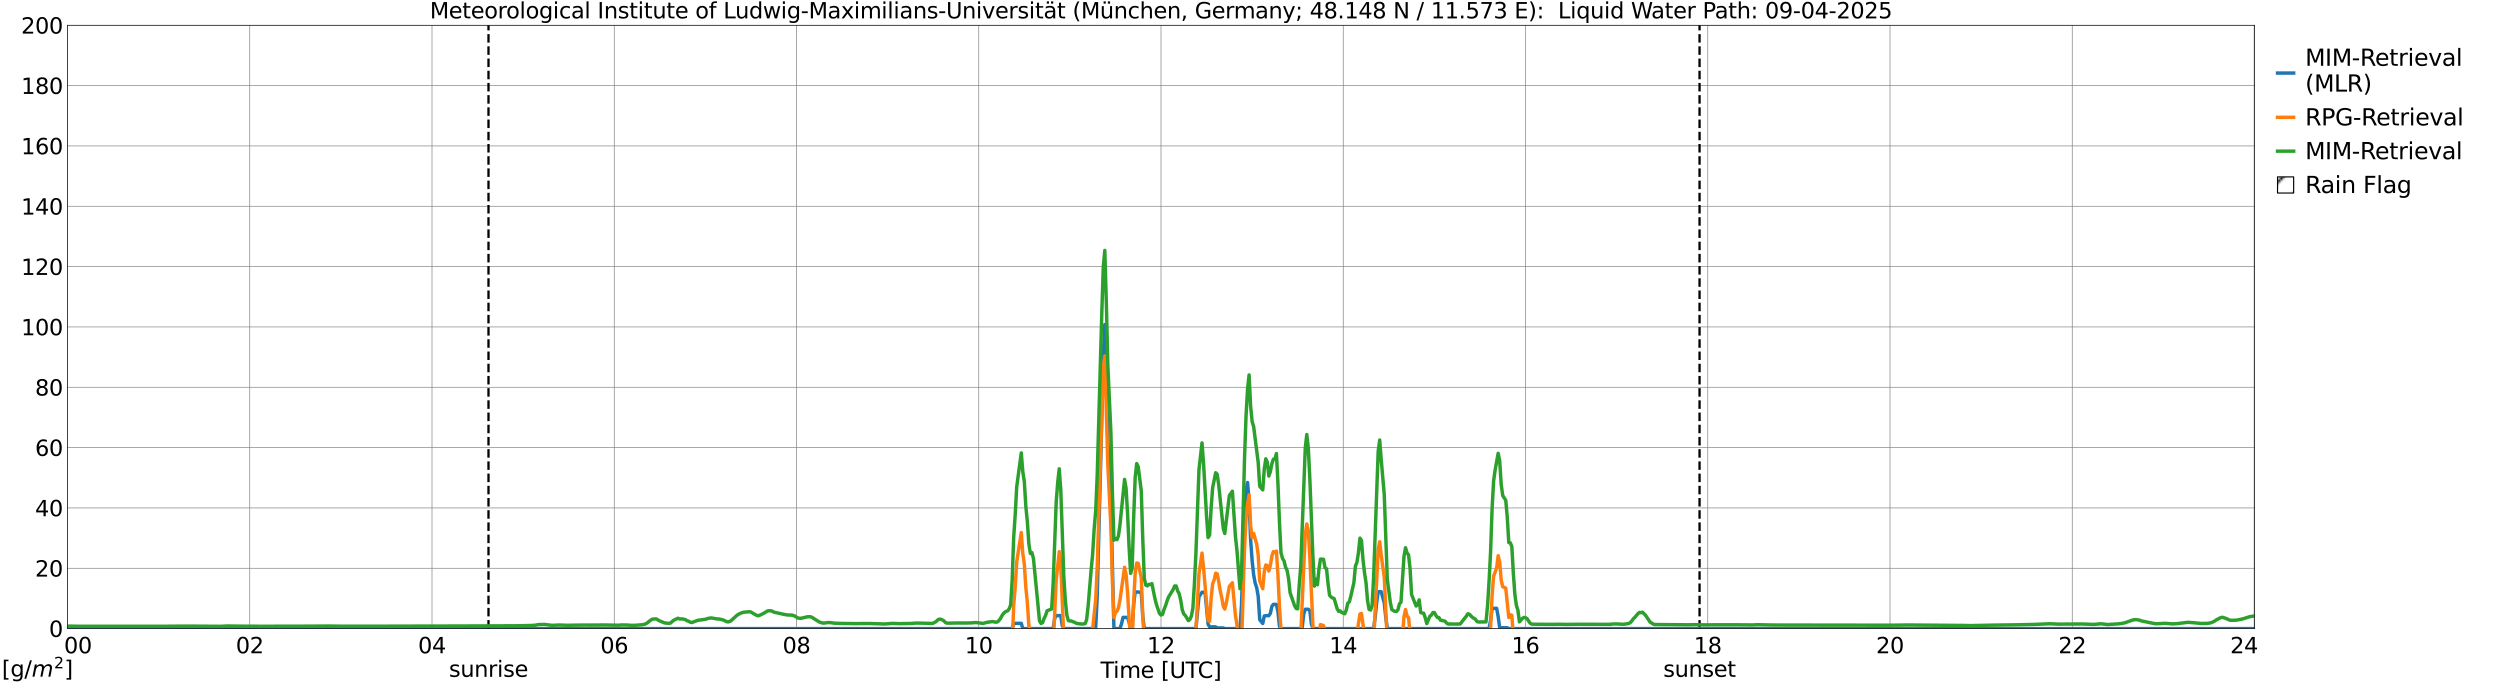 <?xml version="1.0" encoding="utf-8" standalone="no"?>
<!DOCTYPE svg PUBLIC "-//W3C//DTD SVG 1.1//EN"
  "http://www.w3.org/Graphics/SVG/1.1/DTD/svg11.dtd">
<svg xmlns:xlink="http://www.w3.org/1999/xlink" width="1085.4pt" height="296.64pt" viewBox="0 0 1085.4 296.64" xmlns="http://www.w3.org/2000/svg" version="1.1">
 <defs>
  <style type="text/css">*{stroke-linejoin: round; stroke-linecap: butt}</style>
 </defs>
 <g id="figure_1">
  <g id="patch_1">
   <path d="M 0 296.64 
L 1085.4 296.64 
L 1085.4 0 
L 0 0 
z
" style="fill: #ffffff"/>
  </g>
  <g id="axes_1">
   <g id="patch_2">
    <path d="M 29.306 272.909 
L 978.814 272.909 
L 978.814 10.976 
L 29.306 10.976 
z
" style="fill: #ffffff"/>
   </g>
   <g id="patch_3">
    <path d="M 978.814 272.909 
L 978.814 272.909 
L 978.814 10.976 
L 978.814 10.976 
z
" clip-path="url(#pc6488031f1)" style="fill: #d3d3d3; stroke: #d3d3d3; stroke-linejoin: miter"/>
   </g>
   <g id="matplotlib.axis_1">
    <g id="xtick_1">
     <g id="line2d_1">
      <path d="M 29.306 272.909 
L 29.306 10.976 
" clip-path="url(#pc6488031f1)" style="fill: none; stroke: #808080; stroke-width: 0.3; stroke-linecap: square"/>
     </g>
     <g id="line2d_2"/>
     <g id="text_1">
      <!--    00 -->
      <g transform="translate(18.733 283.627) scale(0.095 -0.095)">
       <defs>
        <path id="DejaVuSans-20" transform="scale(0.016)"/>
        <path id="DejaVuSans-30" d="M 2034 4250 
Q 1547 4250 1301 3770 
Q 1056 3291 1056 2328 
Q 1056 1369 1301 889 
Q 1547 409 2034 409 
Q 2525 409 2770 889 
Q 3016 1369 3016 2328 
Q 3016 3291 2770 3770 
Q 2525 4250 2034 4250 
z
M 2034 4750 
Q 2819 4750 3233 4129 
Q 3647 3509 3647 2328 
Q 3647 1150 3233 529 
Q 2819 -91 2034 -91 
Q 1250 -91 836 529 
Q 422 1150 422 2328 
Q 422 3509 836 4129 
Q 1250 4750 2034 4750 
z
" transform="scale(0.016)"/>
       </defs>
       <use xlink:href="#DejaVuSans-20"/>
       <use xlink:href="#DejaVuSans-20" transform="translate(31.787 0)"/>
       <use xlink:href="#DejaVuSans-20" transform="translate(63.574 0)"/>
       <use xlink:href="#DejaVuSans-30" transform="translate(95.361 0)"/>
       <use xlink:href="#DejaVuSans-30" transform="translate(158.984 0)"/>
      </g>
     </g>
    </g>
    <g id="xtick_2">
     <g id="line2d_3">
      <path d="M 108.431 272.909 
L 108.431 10.976 
" clip-path="url(#pc6488031f1)" style="fill: none; stroke: #808080; stroke-width: 0.3; stroke-linecap: square"/>
     </g>
     <g id="line2d_4"/>
     <g id="text_2">
      <!-- 02 -->
      <g transform="translate(102.387 283.627) scale(0.095 -0.095)">
       <defs>
        <path id="DejaVuSans-32" d="M 1228 531 
L 3431 531 
L 3431 0 
L 469 0 
L 469 531 
Q 828 903 1448 1529 
Q 2069 2156 2228 2338 
Q 2531 2678 2651 2914 
Q 2772 3150 2772 3378 
Q 2772 3750 2511 3984 
Q 2250 4219 1831 4219 
Q 1534 4219 1204 4116 
Q 875 4013 500 3803 
L 500 4441 
Q 881 4594 1212 4672 
Q 1544 4750 1819 4750 
Q 2544 4750 2975 4387 
Q 3406 4025 3406 3419 
Q 3406 3131 3298 2873 
Q 3191 2616 2906 2266 
Q 2828 2175 2409 1742 
Q 1991 1309 1228 531 
z
" transform="scale(0.016)"/>
       </defs>
       <use xlink:href="#DejaVuSans-30"/>
       <use xlink:href="#DejaVuSans-32" transform="translate(63.623 0)"/>
      </g>
     </g>
    </g>
    <g id="xtick_3">
     <g id="line2d_5">
      <path d="M 187.557 272.909 
L 187.557 10.976 
" clip-path="url(#pc6488031f1)" style="fill: none; stroke: #808080; stroke-width: 0.3; stroke-linecap: square"/>
     </g>
     <g id="line2d_6"/>
     <g id="text_3">
      <!-- 04 -->
      <g transform="translate(181.513 283.627) scale(0.095 -0.095)">
       <defs>
        <path id="DejaVuSans-34" d="M 2419 4116 
L 825 1625 
L 2419 1625 
L 2419 4116 
z
M 2253 4666 
L 3047 4666 
L 3047 1625 
L 3713 1625 
L 3713 1100 
L 3047 1100 
L 3047 0 
L 2419 0 
L 2419 1100 
L 313 1100 
L 313 1709 
L 2253 4666 
z
" transform="scale(0.016)"/>
       </defs>
       <use xlink:href="#DejaVuSans-30"/>
       <use xlink:href="#DejaVuSans-34" transform="translate(63.623 0)"/>
      </g>
     </g>
    </g>
    <g id="xtick_4">
     <g id="line2d_7">
      <path d="M 266.683 272.909 
L 266.683 10.976 
" clip-path="url(#pc6488031f1)" style="fill: none; stroke: #808080; stroke-width: 0.3; stroke-linecap: square"/>
     </g>
     <g id="line2d_8"/>
     <g id="text_4">
      <!-- 06 -->
      <g transform="translate(260.638 283.627) scale(0.095 -0.095)">
       <defs>
        <path id="DejaVuSans-36" d="M 2113 2584 
Q 1688 2584 1439 2293 
Q 1191 2003 1191 1497 
Q 1191 994 1439 701 
Q 1688 409 2113 409 
Q 2538 409 2786 701 
Q 3034 994 3034 1497 
Q 3034 2003 2786 2293 
Q 2538 2584 2113 2584 
z
M 3366 4563 
L 3366 3988 
Q 3128 4100 2886 4159 
Q 2644 4219 2406 4219 
Q 1781 4219 1451 3797 
Q 1122 3375 1075 2522 
Q 1259 2794 1537 2939 
Q 1816 3084 2150 3084 
Q 2853 3084 3261 2657 
Q 3669 2231 3669 1497 
Q 3669 778 3244 343 
Q 2819 -91 2113 -91 
Q 1303 -91 875 529 
Q 447 1150 447 2328 
Q 447 3434 972 4092 
Q 1497 4750 2381 4750 
Q 2619 4750 2861 4703 
Q 3103 4656 3366 4563 
z
" transform="scale(0.016)"/>
       </defs>
       <use xlink:href="#DejaVuSans-30"/>
       <use xlink:href="#DejaVuSans-36" transform="translate(63.623 0)"/>
      </g>
     </g>
    </g>
    <g id="xtick_5">
     <g id="line2d_9">
      <path d="M 345.808 272.909 
L 345.808 10.976 
" clip-path="url(#pc6488031f1)" style="fill: none; stroke: #808080; stroke-width: 0.3; stroke-linecap: square"/>
     </g>
     <g id="line2d_10"/>
     <g id="text_5">
      <!-- 08 -->
      <g transform="translate(339.764 283.627) scale(0.095 -0.095)">
       <defs>
        <path id="DejaVuSans-38" d="M 2034 2216 
Q 1584 2216 1326 1975 
Q 1069 1734 1069 1313 
Q 1069 891 1326 650 
Q 1584 409 2034 409 
Q 2484 409 2743 651 
Q 3003 894 3003 1313 
Q 3003 1734 2745 1975 
Q 2488 2216 2034 2216 
z
M 1403 2484 
Q 997 2584 770 2862 
Q 544 3141 544 3541 
Q 544 4100 942 4425 
Q 1341 4750 2034 4750 
Q 2731 4750 3128 4425 
Q 3525 4100 3525 3541 
Q 3525 3141 3298 2862 
Q 3072 2584 2669 2484 
Q 3125 2378 3379 2068 
Q 3634 1759 3634 1313 
Q 3634 634 3220 271 
Q 2806 -91 2034 -91 
Q 1263 -91 848 271 
Q 434 634 434 1313 
Q 434 1759 690 2068 
Q 947 2378 1403 2484 
z
M 1172 3481 
Q 1172 3119 1398 2916 
Q 1625 2713 2034 2713 
Q 2441 2713 2670 2916 
Q 2900 3119 2900 3481 
Q 2900 3844 2670 4047 
Q 2441 4250 2034 4250 
Q 1625 4250 1398 4047 
Q 1172 3844 1172 3481 
z
" transform="scale(0.016)"/>
       </defs>
       <use xlink:href="#DejaVuSans-30"/>
       <use xlink:href="#DejaVuSans-38" transform="translate(63.623 0)"/>
      </g>
     </g>
    </g>
    <g id="xtick_6">
     <g id="line2d_11">
      <path d="M 424.934 272.909 
L 424.934 10.976 
" clip-path="url(#pc6488031f1)" style="fill: none; stroke: #808080; stroke-width: 0.3; stroke-linecap: square"/>
     </g>
     <g id="line2d_12"/>
     <g id="text_6">
      <!-- 10 -->
      <g transform="translate(418.89 283.627) scale(0.095 -0.095)">
       <defs>
        <path id="DejaVuSans-31" d="M 794 531 
L 1825 531 
L 1825 4091 
L 703 3866 
L 703 4441 
L 1819 4666 
L 2450 4666 
L 2450 531 
L 3481 531 
L 3481 0 
L 794 0 
L 794 531 
z
" transform="scale(0.016)"/>
       </defs>
       <use xlink:href="#DejaVuSans-31"/>
       <use xlink:href="#DejaVuSans-30" transform="translate(63.623 0)"/>
      </g>
     </g>
    </g>
    <g id="xtick_7">
     <g id="line2d_13">
      <path d="M 504.06 272.909 
L 504.06 10.976 
" clip-path="url(#pc6488031f1)" style="fill: none; stroke: #808080; stroke-width: 0.3; stroke-linecap: square"/>
     </g>
     <g id="line2d_14"/>
     <g id="text_7">
      <!-- 12 -->
      <g transform="translate(498.015 283.627) scale(0.095 -0.095)">
       <use xlink:href="#DejaVuSans-31"/>
       <use xlink:href="#DejaVuSans-32" transform="translate(63.623 0)"/>
      </g>
     </g>
    </g>
    <g id="xtick_8">
     <g id="line2d_15">
      <path d="M 583.185 272.909 
L 583.185 10.976 
" clip-path="url(#pc6488031f1)" style="fill: none; stroke: #808080; stroke-width: 0.3; stroke-linecap: square"/>
     </g>
     <g id="line2d_16"/>
     <g id="text_8">
      <!-- 14 -->
      <g transform="translate(577.141 283.627) scale(0.095 -0.095)">
       <use xlink:href="#DejaVuSans-31"/>
       <use xlink:href="#DejaVuSans-34" transform="translate(63.623 0)"/>
      </g>
     </g>
    </g>
    <g id="xtick_9">
     <g id="line2d_17">
      <path d="M 662.311 272.909 
L 662.311 10.976 
" clip-path="url(#pc6488031f1)" style="fill: none; stroke: #808080; stroke-width: 0.3; stroke-linecap: square"/>
     </g>
     <g id="line2d_18"/>
     <g id="text_9">
      <!-- 16 -->
      <g transform="translate(656.267 283.627) scale(0.095 -0.095)">
       <use xlink:href="#DejaVuSans-31"/>
       <use xlink:href="#DejaVuSans-36" transform="translate(63.623 0)"/>
      </g>
     </g>
    </g>
    <g id="xtick_10">
     <g id="line2d_19">
      <path d="M 741.437 272.909 
L 741.437 10.976 
" clip-path="url(#pc6488031f1)" style="fill: none; stroke: #808080; stroke-width: 0.3; stroke-linecap: square"/>
     </g>
     <g id="line2d_20"/>
     <g id="text_10">
      <!-- 18 -->
      <g transform="translate(735.392 283.627) scale(0.095 -0.095)">
       <use xlink:href="#DejaVuSans-31"/>
       <use xlink:href="#DejaVuSans-38" transform="translate(63.623 0)"/>
      </g>
     </g>
    </g>
    <g id="xtick_11">
     <g id="line2d_21">
      <path d="M 820.562 272.909 
L 820.562 10.976 
" clip-path="url(#pc6488031f1)" style="fill: none; stroke: #808080; stroke-width: 0.3; stroke-linecap: square"/>
     </g>
     <g id="line2d_22"/>
     <g id="text_11">
      <!-- 20 -->
      <g transform="translate(814.518 283.627) scale(0.095 -0.095)">
       <use xlink:href="#DejaVuSans-32"/>
       <use xlink:href="#DejaVuSans-30" transform="translate(63.623 0)"/>
      </g>
     </g>
    </g>
    <g id="xtick_12">
     <g id="line2d_23">
      <path d="M 899.688 272.909 
L 899.688 10.976 
" clip-path="url(#pc6488031f1)" style="fill: none; stroke: #808080; stroke-width: 0.3; stroke-linecap: square"/>
     </g>
     <g id="line2d_24"/>
     <g id="text_12">
      <!-- 22 -->
      <g transform="translate(893.644 283.627) scale(0.095 -0.095)">
       <use xlink:href="#DejaVuSans-32"/>
       <use xlink:href="#DejaVuSans-32" transform="translate(63.623 0)"/>
      </g>
     </g>
    </g>
    <g id="xtick_13">
     <g id="line2d_25">
      <path d="M 978.814 272.909 
L 978.814 10.976 
" clip-path="url(#pc6488031f1)" style="fill: none; stroke: #808080; stroke-width: 0.3; stroke-linecap: square"/>
     </g>
     <g id="line2d_26"/>
     <g id="text_13">
      <!-- 24    -->
      <g transform="translate(968.241 283.627) scale(0.095 -0.095)">
       <use xlink:href="#DejaVuSans-32"/>
       <use xlink:href="#DejaVuSans-34" transform="translate(63.623 0)"/>
       <use xlink:href="#DejaVuSans-20" transform="translate(127.246 0)"/>
       <use xlink:href="#DejaVuSans-20" transform="translate(159.033 0)"/>
       <use xlink:href="#DejaVuSans-20" transform="translate(190.82 0)"/>
      </g>
     </g>
    </g>
    <g id="text_14">
     <!-- Time [UTC] -->
     <g transform="translate(477.806 294.322) scale(0.095 -0.095)">
      <defs>
       <path id="DejaVuSans-54" d="M -19 4666 
L 3928 4666 
L 3928 4134 
L 2272 4134 
L 2272 0 
L 1638 0 
L 1638 4134 
L -19 4134 
L -19 4666 
z
" transform="scale(0.016)"/>
       <path id="DejaVuSans-69" d="M 603 3500 
L 1178 3500 
L 1178 0 
L 603 0 
L 603 3500 
z
M 603 4863 
L 1178 4863 
L 1178 4134 
L 603 4134 
L 603 4863 
z
" transform="scale(0.016)"/>
       <path id="DejaVuSans-6d" d="M 3328 2828 
Q 3544 3216 3844 3400 
Q 4144 3584 4550 3584 
Q 5097 3584 5394 3201 
Q 5691 2819 5691 2113 
L 5691 0 
L 5113 0 
L 5113 2094 
Q 5113 2597 4934 2840 
Q 4756 3084 4391 3084 
Q 3944 3084 3684 2787 
Q 3425 2491 3425 1978 
L 3425 0 
L 2847 0 
L 2847 2094 
Q 2847 2600 2669 2842 
Q 2491 3084 2119 3084 
Q 1678 3084 1418 2786 
Q 1159 2488 1159 1978 
L 1159 0 
L 581 0 
L 581 3500 
L 1159 3500 
L 1159 2956 
Q 1356 3278 1631 3431 
Q 1906 3584 2284 3584 
Q 2666 3584 2933 3390 
Q 3200 3197 3328 2828 
z
" transform="scale(0.016)"/>
       <path id="DejaVuSans-65" d="M 3597 1894 
L 3597 1613 
L 953 1613 
Q 991 1019 1311 708 
Q 1631 397 2203 397 
Q 2534 397 2845 478 
Q 3156 559 3463 722 
L 3463 178 
Q 3153 47 2828 -22 
Q 2503 -91 2169 -91 
Q 1331 -91 842 396 
Q 353 884 353 1716 
Q 353 2575 817 3079 
Q 1281 3584 2069 3584 
Q 2775 3584 3186 3129 
Q 3597 2675 3597 1894 
z
M 3022 2063 
Q 3016 2534 2758 2815 
Q 2500 3097 2075 3097 
Q 1594 3097 1305 2825 
Q 1016 2553 972 2059 
L 3022 2063 
z
" transform="scale(0.016)"/>
       <path id="DejaVuSans-5b" d="M 550 4863 
L 1875 4863 
L 1875 4416 
L 1125 4416 
L 1125 -397 
L 1875 -397 
L 1875 -844 
L 550 -844 
L 550 4863 
z
" transform="scale(0.016)"/>
       <path id="DejaVuSans-55" d="M 556 4666 
L 1191 4666 
L 1191 1831 
Q 1191 1081 1462 751 
Q 1734 422 2344 422 
Q 2950 422 3222 751 
Q 3494 1081 3494 1831 
L 3494 4666 
L 4128 4666 
L 4128 1753 
Q 4128 841 3676 375 
Q 3225 -91 2344 -91 
Q 1459 -91 1007 375 
Q 556 841 556 1753 
L 556 4666 
z
" transform="scale(0.016)"/>
       <path id="DejaVuSans-43" d="M 4122 4306 
L 4122 3641 
Q 3803 3938 3442 4084 
Q 3081 4231 2675 4231 
Q 1875 4231 1450 3742 
Q 1025 3253 1025 2328 
Q 1025 1406 1450 917 
Q 1875 428 2675 428 
Q 3081 428 3442 575 
Q 3803 722 4122 1019 
L 4122 359 
Q 3791 134 3420 21 
Q 3050 -91 2638 -91 
Q 1578 -91 968 557 
Q 359 1206 359 2328 
Q 359 3453 968 4101 
Q 1578 4750 2638 4750 
Q 3056 4750 3426 4639 
Q 3797 4528 4122 4306 
z
" transform="scale(0.016)"/>
       <path id="DejaVuSans-5d" d="M 1947 4863 
L 1947 -844 
L 622 -844 
L 622 -397 
L 1369 -397 
L 1369 4416 
L 622 4416 
L 622 4863 
L 1947 4863 
z
" transform="scale(0.016)"/>
      </defs>
      <use xlink:href="#DejaVuSans-54"/>
      <use xlink:href="#DejaVuSans-69" transform="translate(57.959 0)"/>
      <use xlink:href="#DejaVuSans-6d" transform="translate(85.742 0)"/>
      <use xlink:href="#DejaVuSans-65" transform="translate(183.154 0)"/>
      <use xlink:href="#DejaVuSans-20" transform="translate(244.678 0)"/>
      <use xlink:href="#DejaVuSans-5b" transform="translate(276.465 0)"/>
      <use xlink:href="#DejaVuSans-55" transform="translate(315.479 0)"/>
      <use xlink:href="#DejaVuSans-54" transform="translate(388.672 0)"/>
      <use xlink:href="#DejaVuSans-43" transform="translate(443.881 0)"/>
      <use xlink:href="#DejaVuSans-5d" transform="translate(513.705 0)"/>
     </g>
    </g>
   </g>
   <g id="matplotlib.axis_2">
    <g id="ytick_1">
     <g id="line2d_27">
      <path d="M 29.306 272.909 
L 978.814 272.909 
" clip-path="url(#pc6488031f1)" style="fill: none; stroke: #808080; stroke-width: 0.3; stroke-linecap: square"/>
     </g>
     <g id="line2d_28"/>
     <g id="text_15">
      <!-- 0 -->
      <g transform="translate(21.261 276.518) scale(0.095 -0.095)">
       <use xlink:href="#DejaVuSans-30"/>
      </g>
     </g>
    </g>
    <g id="ytick_2">
     <g id="line2d_29">
      <path d="M 29.306 246.715 
L 978.814 246.715 
" clip-path="url(#pc6488031f1)" style="fill: none; stroke: #808080; stroke-width: 0.3; stroke-linecap: square"/>
     </g>
     <g id="line2d_30"/>
     <g id="text_16">
      <!-- 20 -->
      <g transform="translate(15.217 250.325) scale(0.095 -0.095)">
       <use xlink:href="#DejaVuSans-32"/>
       <use xlink:href="#DejaVuSans-30" transform="translate(63.623 0)"/>
      </g>
     </g>
    </g>
    <g id="ytick_3">
     <g id="line2d_31">
      <path d="M 29.306 220.522 
L 978.814 220.522 
" clip-path="url(#pc6488031f1)" style="fill: none; stroke: #808080; stroke-width: 0.3; stroke-linecap: square"/>
     </g>
     <g id="line2d_32"/>
     <g id="text_17">
      <!-- 40 -->
      <g transform="translate(15.217 224.131) scale(0.095 -0.095)">
       <use xlink:href="#DejaVuSans-34"/>
       <use xlink:href="#DejaVuSans-30" transform="translate(63.623 0)"/>
      </g>
     </g>
    </g>
    <g id="ytick_4">
     <g id="line2d_33">
      <path d="M 29.306 194.329 
L 978.814 194.329 
" clip-path="url(#pc6488031f1)" style="fill: none; stroke: #808080; stroke-width: 0.3; stroke-linecap: square"/>
     </g>
     <g id="line2d_34"/>
     <g id="text_18">
      <!-- 60 -->
      <g transform="translate(15.217 197.938) scale(0.095 -0.095)">
       <use xlink:href="#DejaVuSans-36"/>
       <use xlink:href="#DejaVuSans-30" transform="translate(63.623 0)"/>
      </g>
     </g>
    </g>
    <g id="ytick_5">
     <g id="line2d_35">
      <path d="M 29.306 168.136 
L 978.814 168.136 
" clip-path="url(#pc6488031f1)" style="fill: none; stroke: #808080; stroke-width: 0.3; stroke-linecap: square"/>
     </g>
     <g id="line2d_36"/>
     <g id="text_19">
      <!-- 80 -->
      <g transform="translate(15.217 171.745) scale(0.095 -0.095)">
       <use xlink:href="#DejaVuSans-38"/>
       <use xlink:href="#DejaVuSans-30" transform="translate(63.623 0)"/>
      </g>
     </g>
    </g>
    <g id="ytick_6">
     <g id="line2d_37">
      <path d="M 29.306 141.942 
L 978.814 141.942 
" clip-path="url(#pc6488031f1)" style="fill: none; stroke: #808080; stroke-width: 0.3; stroke-linecap: square"/>
     </g>
     <g id="line2d_38"/>
     <g id="text_20">
      <!-- 100 -->
      <g transform="translate(9.173 145.551) scale(0.095 -0.095)">
       <use xlink:href="#DejaVuSans-31"/>
       <use xlink:href="#DejaVuSans-30" transform="translate(63.623 0)"/>
       <use xlink:href="#DejaVuSans-30" transform="translate(127.246 0)"/>
      </g>
     </g>
    </g>
    <g id="ytick_7">
     <g id="line2d_39">
      <path d="M 29.306 115.749 
L 978.814 115.749 
" clip-path="url(#pc6488031f1)" style="fill: none; stroke: #808080; stroke-width: 0.3; stroke-linecap: square"/>
     </g>
     <g id="line2d_40"/>
     <g id="text_21">
      <!-- 120 -->
      <g transform="translate(9.173 119.358) scale(0.095 -0.095)">
       <use xlink:href="#DejaVuSans-31"/>
       <use xlink:href="#DejaVuSans-32" transform="translate(63.623 0)"/>
       <use xlink:href="#DejaVuSans-30" transform="translate(127.246 0)"/>
      </g>
     </g>
    </g>
    <g id="ytick_8">
     <g id="line2d_41">
      <path d="M 29.306 89.556 
L 978.814 89.556 
" clip-path="url(#pc6488031f1)" style="fill: none; stroke: #808080; stroke-width: 0.3; stroke-linecap: square"/>
     </g>
     <g id="line2d_42"/>
     <g id="text_22">
      <!-- 140 -->
      <g transform="translate(9.173 93.165) scale(0.095 -0.095)">
       <use xlink:href="#DejaVuSans-31"/>
       <use xlink:href="#DejaVuSans-34" transform="translate(63.623 0)"/>
       <use xlink:href="#DejaVuSans-30" transform="translate(127.246 0)"/>
      </g>
     </g>
    </g>
    <g id="ytick_9">
     <g id="line2d_43">
      <path d="M 29.306 63.362 
L 978.814 63.362 
" clip-path="url(#pc6488031f1)" style="fill: none; stroke: #808080; stroke-width: 0.3; stroke-linecap: square"/>
     </g>
     <g id="line2d_44"/>
     <g id="text_23">
      <!-- 160 -->
      <g transform="translate(9.173 66.972) scale(0.095 -0.095)">
       <use xlink:href="#DejaVuSans-31"/>
       <use xlink:href="#DejaVuSans-36" transform="translate(63.623 0)"/>
       <use xlink:href="#DejaVuSans-30" transform="translate(127.246 0)"/>
      </g>
     </g>
    </g>
    <g id="ytick_10">
     <g id="line2d_45">
      <path d="M 29.306 37.169 
L 978.814 37.169 
" clip-path="url(#pc6488031f1)" style="fill: none; stroke: #808080; stroke-width: 0.3; stroke-linecap: square"/>
     </g>
     <g id="line2d_46"/>
     <g id="text_24">
      <!-- 180 -->
      <g transform="translate(9.173 40.778) scale(0.095 -0.095)">
       <use xlink:href="#DejaVuSans-31"/>
       <use xlink:href="#DejaVuSans-38" transform="translate(63.623 0)"/>
       <use xlink:href="#DejaVuSans-30" transform="translate(127.246 0)"/>
      </g>
     </g>
    </g>
    <g id="ytick_11">
     <g id="line2d_47">
      <path d="M 29.306 10.976 
L 978.814 10.976 
" clip-path="url(#pc6488031f1)" style="fill: none; stroke: #808080; stroke-width: 0.3; stroke-linecap: square"/>
     </g>
     <g id="line2d_48"/>
     <g id="text_25">
      <!-- 200 -->
      <g transform="translate(9.173 14.585) scale(0.095 -0.095)">
       <use xlink:href="#DejaVuSans-32"/>
       <use xlink:href="#DejaVuSans-30" transform="translate(63.623 0)"/>
       <use xlink:href="#DejaVuSans-30" transform="translate(127.246 0)"/>
      </g>
     </g>
    </g>
   </g>
   <g id="line2d_49">
    <path d="M 212.086 272.909 
L 212.086 10.976 
" clip-path="url(#pc6488031f1)" style="fill: none; stroke-dasharray: 3.7,1.6; stroke-dashoffset: 0; stroke: #000000"/>
   </g>
   <g id="line2d_50">
    <path d="M 737.876 272.909 
L 737.876 10.976 
" clip-path="url(#pc6488031f1)" style="fill: none; stroke-dasharray: 3.7,1.6; stroke-dashoffset: 0; stroke: #000000"/>
   </g>
   <g id="line2d_51">
    <path d="M 29.306 272.909 
L 439.44 272.909 
L 440.1 270.631 
L 443.397 270.631 
L 444.056 272.909 
L 457.244 272.909 
L 457.903 268.468 
L 458.563 267.26 
L 460.541 267.26 
L 461.2 271.701 
L 461.859 272.909 
L 475.047 272.909 
L 475.706 272.558 
L 476.366 259.062 
L 478.344 182.083 
L 479.003 154.445 
L 479.663 140.908 
L 480.981 191.72 
L 482.3 217.887 
L 483.619 272.909 
L 486.256 272.909 
L 486.916 270.829 
L 487.575 268.053 
L 489.553 268.053 
L 490.213 270.133 
L 490.872 272.909 
L 491.532 272.633 
L 492.191 262.284 
L 492.85 257.015 
L 494.169 257.015 
L 495.488 257.29 
L 496.147 267.64 
L 496.807 272.909 
L 519.226 272.909 
L 520.544 259.047 
L 521.863 257.133 
L 523.182 257.133 
L 524.501 270.994 
L 525.16 272.166 
L 527.797 272.166 
L 528.457 272.612 
L 531.094 272.612 
L 531.754 272.909 
L 538.348 272.909 
L 539.007 262.827 
L 540.326 223.123 
L 540.985 213.104 
L 541.644 209.5 
L 542.304 217.615 
L 542.963 234.238 
L 543.623 243.398 
L 544.282 249.551 
L 544.941 253.155 
L 545.601 255.122 
L 546.26 258.949 
L 546.919 269.043 
L 548.238 270.687 
L 548.898 267.428 
L 549.557 267.296 
L 550.876 267.296 
L 551.535 266.322 
L 552.195 263.254 
L 552.854 262.39 
L 554.173 262.39 
L 554.832 265.586 
L 555.491 271.913 
L 556.151 272.909 
L 564.723 272.909 
L 565.382 272.298 
L 566.042 266.564 
L 566.701 264.504 
L 568.02 264.504 
L 568.679 265.114 
L 569.338 270.848 
L 569.998 272.909 
L 596.373 272.909 
L 597.032 268.059 
L 597.692 261.746 
L 598.351 256.917 
L 599.67 256.917 
L 600.989 261.767 
L 601.648 268.079 
L 602.307 272.909 
L 646.486 272.909 
L 647.145 269.341 
L 647.805 264.116 
L 649.783 264.116 
L 650.442 267.684 
L 651.102 272.535 
L 654.399 272.535 
L 655.058 272.909 
L 978.154 272.909 
L 978.154 272.909 
" clip-path="url(#pc6488031f1)" style="fill: none; stroke: #1f77b4; stroke-width: 1.5; stroke-linecap: square"/>
   </g>
   <g id="line2d_52">
    <path d="M 29.306 296.268 
L 29.965 296.083 
L 31.284 296.081 
L 31.943 296.168 
L 32.603 296.068 
L 33.921 296.244 
L 34.581 296.08 
L 37.218 294.863 
L 38.537 294.82 
L 39.197 294.795 
L 40.515 295.223 
L 41.834 295.471 
L 42.493 295.776 
L 43.812 296.04 
L 44.472 296.487 
L 45.79 296.789 
L 47.109 296.688 
L 47.768 296.419 
L 49.087 295.707 
L 50.406 295.145 
L 53.043 294.835 
L 56.34 295.805 
L 57 295.775 
L 57.659 295.605 
L 58.978 295.624 
L 61.615 295.501 
L 63.594 295.071 
L 65.572 295.25 
L 66.231 295.487 
L 67.55 295.477 
L 68.209 295.298 
L 68.869 295.415 
L 69.528 295.374 
L 70.187 295.499 
L 70.847 295.498 
L 71.506 296.007 
L 74.144 296.723 
L 74.803 296.587 
L 76.781 295.49 
L 77.441 295.183 
L 78.1 295.543 
L 78.759 295.742 
L 79.419 296.067 
L 80.078 296.184 
L 80.737 296.478 
L 82.056 296.339 
L 84.034 296.298 
L 84.694 296.092 
L 85.353 296.082 
L 86.672 295.872 
L 87.991 295.318 
L 89.309 295.267 
L 90.628 295.652 
L 91.288 295.825 
L 91.947 296.265 
L 92.606 296.417 
L 95.244 296.278 
L 95.903 296.06 
L 97.222 296.109 
L 97.881 296.137 
L 98.541 296.042 
L 100.519 296.081 
L 101.178 295.868 
L 101.838 295.781 
L 102.497 295.848 
L 103.156 296.225 
L 103.816 296.424 
L 105.135 297.063 
L 105.794 297.351 
L 106.453 296.867 
L 109.091 294.18 
L 109.75 294.135 
L 110.41 294.796 
L 113.707 297.115 
L 114.366 297.275 
L 114.96 297.64 
M 117.316 297.64 
L 118.982 296.88 
L 119.641 296.671 
L 121.619 297.189 
L 123.597 297.09 
L 124.257 296.72 
L 124.916 296.132 
L 126.235 295.714 
L 126.894 295.332 
L 127.553 295.301 
L 128.872 296.035 
L 130.191 296.712 
L 134.147 296.056 
L 135.466 296.052 
L 136.125 295.765 
L 137.444 296.02 
L 138.104 295.856 
L 140.082 295.816 
L 141.4 295.38 
L 142.719 296.193 
L 144.697 297.25 
L 147.994 294.597 
L 148.654 294.476 
L 149.313 294.673 
L 150.632 295.395 
L 153.269 296.047 
L 155.247 296.092 
L 158.544 296.563 
L 162.501 295.879 
L 163.16 295.77 
L 164.479 295.763 
L 165.798 295.954 
L 167.116 296.878 
L 168.435 297.261 
L 169.094 297.549 
L 170.413 297.284 
L 171.073 297.416 
L 171.732 297.383 
L 172.391 297.195 
L 174.37 297.003 
L 175.029 296.901 
L 176.348 296.873 
L 179.645 296.599 
L 181.623 296.599 
L 183.601 296.794 
L 184.26 296.774 
L 184.92 296.541 
L 185.579 296.507 
L 188.876 294.973 
L 189.535 294.561 
L 190.195 294.444 
L 190.854 294.526 
L 192.173 294.477 
L 194.151 294.961 
L 195.47 294.822 
L 197.448 294.008 
L 198.107 294.417 
L 200.085 296.31 
L 200.745 296.976 
L 201.404 297.12 
L 203.382 296.175 
L 204.042 296.139 
L 205.36 295.823 
L 206.679 295.834 
L 207.998 295.78 
L 209.317 296.6 
L 211.14 297.64 
M 211.435 297.64 
L 211.954 297.427 
L 213.273 296.239 
L 214.592 295.292 
L 215.251 295.278 
L 215.91 295.619 
L 217.229 296.611 
L 218.548 296.905 
L 219.207 297.207 
L 219.867 297.287 
L 221.845 297.221 
L 223.823 295.892 
L 225.142 295.154 
L 225.801 295.471 
L 226.461 295.964 
L 227.779 296.758 
L 228.439 297.167 
L 229.098 297.287 
L 230.417 296.327 
L 231.736 295.702 
L 232.395 295.046 
L 233.054 294.949 
L 235.692 296.634 
L 236.351 296.731 
L 237.67 296.63 
L 238.329 296.677 
L 239.648 296.497 
L 242.945 296.497 
L 243.604 296.642 
L 245.583 296.622 
L 246.242 296.832 
L 246.901 296.92 
L 248.88 296.884 
L 249.539 297.019 
L 250.198 296.915 
L 251.517 297.318 
L 252.335 297.64 
M 254.454 297.64 
L 255.473 297.073 
L 256.133 296.825 
L 256.792 296.446 
L 258.111 296.648 
L 259.509 297.64 
M 261.829 297.64 
L 263.386 296.5 
L 264.045 296.128 
L 264.705 296.169 
L 267.766 297.64 
M 268.341 297.64 
L 268.661 297.589 
L 269.98 297.153 
L 271.958 296.755 
L 272.617 296.901 
L 273.277 297.408 
L 273.914 297.64 
M 275.316 297.64 
L 275.914 297.335 
L 276.573 296.757 
L 277.892 296.018 
L 278.552 296.383 
L 280.185 297.64 
M 282.983 297.64 
L 283.167 297.487 
L 285.145 296.977 
L 285.805 297.155 
L 286.464 297.185 
L 287.124 297.6 
L 287.598 297.64 
M 293.133 297.64 
L 293.717 297.4 
L 295.036 297.179 
L 295.696 296.832 
L 296.355 296.834 
L 297.674 297.084 
L 298.992 296.821 
L 299.652 296.9 
L 300.311 296.412 
L 300.971 295.74 
L 302.289 294.967 
L 302.949 294.639 
L 303.608 294.839 
L 304.927 295.51 
L 306.905 296.407 
L 308.224 297.046 
L 309.209 297.64 
M 310.325 297.64 
L 310.861 297.485 
L 311.521 297.156 
L 313.499 295.489 
L 314.818 296.473 
L 316.322 297.64 
M 318.577 297.64 
L 319.433 297.425 
L 320.752 296.709 
L 321.411 296.544 
L 324.049 296.624 
L 324.708 296.615 
L 325.368 296.84 
L 326.686 296.501 
L 327.346 296.542 
L 328.005 296.877 
L 329.324 297.138 
L 330.553 297.64 
M 330.7 297.64 
L 331.961 297.048 
L 333.28 296.516 
L 333.94 296.128 
L 335.918 295.969 
L 339.215 296.246 
L 340.533 295.845 
L 343.83 295.74 
L 344.49 295.652 
L 345.149 295.718 
L 346.468 296.343 
L 347.787 297.347 
L 348.446 297.458 
L 350.424 297.11 
L 351.083 296.718 
L 352.402 296.255 
L 353.062 296.411 
L 353.721 296.451 
L 355.699 297.264 
L 358.337 296.905 
L 361.634 297.3 
L 364.271 296.593 
L 364.93 296.539 
L 366.249 296.215 
L 367.568 296.875 
L 368.887 297.261 
L 369.546 297.376 
L 371.524 296.315 
L 372.184 295.796 
L 372.843 295.451 
L 373.502 295.385 
L 375.481 296.219 
L 377.459 296.623 
L 378.777 296.319 
L 379.437 296.375 
L 380.096 296.268 
L 382.074 296.863 
L 384.053 296.481 
L 385.371 295.79 
L 386.69 295.623 
L 387.349 295.579 
L 389.987 296.569 
L 390.646 297.012 
L 391.306 297.02 
L 391.965 296.743 
L 392.624 296.311 
L 393.943 294.967 
L 394.603 295.095 
L 397.24 296.169 
L 398.559 296.022 
L 399.218 295.884 
L 399.878 296.009 
L 400.537 295.956 
L 401.856 295.476 
L 403.834 295.195 
L 404.493 295.108 
L 405.812 295.287 
L 409.109 295.26 
L 409.768 295.441 
L 410.428 295.305 
L 411.746 295.573 
L 412.406 295.457 
L 413.065 295.029 
L 413.725 294.756 
L 415.043 293.741 
L 417.022 293.212 
L 418.34 293.146 
L 419.659 293.449 
L 420.318 293.971 
L 422.297 294.62 
L 422.956 294.429 
L 423.615 293.696 
L 425.593 292.681 
L 426.253 292.686 
L 427.572 293.561 
L 428.231 293.8 
L 430.869 294.09 
L 431.528 294.141 
L 432.847 294.735 
L 433.506 294.68 
L 434.825 293.741 
L 436.144 292.641 
L 437.462 292.465 
L 438.122 291.357 
L 438.781 289.669 
L 439.44 280.115 
L 440.1 262.916 
L 440.759 254.918 
L 441.419 243.951 
L 443.397 231.211 
L 444.056 240.289 
L 444.716 244.89 
L 445.375 255.13 
L 446.034 261.573 
L 446.694 271.816 
L 447.353 274.619 
L 448.012 273.417 
L 448.672 274.391 
L 449.991 282.392 
L 451.309 292.872 
L 451.969 293.956 
L 452.628 293.719 
L 453.287 291.761 
L 453.947 291.124 
L 454.606 289.629 
L 456.584 289.651 
L 457.244 280.941 
L 458.563 251.837 
L 459.881 239.505 
L 460.541 245.054 
L 461.859 277.023 
L 462.519 285.512 
L 463.178 291.617 
L 463.838 295.074 
L 464.497 295.225 
L 465.156 295.099 
L 465.816 295.409 
L 466.475 295.355 
L 467.134 295.717 
L 469.113 296.067 
L 469.772 296.115 
L 470.431 296.383 
L 471.091 296.447 
L 471.75 295.629 
L 472.409 291.228 
L 473.069 285.676 
L 475.706 260.265 
L 476.366 246.298 
L 479.003 158.838 
L 479.663 154.551 
L 480.981 202.096 
L 482.3 228.59 
L 482.96 252.488 
L 483.619 268.143 
L 484.278 265.831 
L 484.938 265.448 
L 485.597 263.788 
L 486.256 260.47 
L 488.235 246.312 
L 488.894 249.309 
L 489.553 257.348 
L 490.213 268.734 
L 490.872 277.278 
L 491.532 278.598 
L 492.191 261.268 
L 492.85 248.883 
L 493.51 244.433 
L 494.169 244.581 
L 495.488 250.837 
L 496.147 267.651 
L 496.807 279.404 
L 497.466 280.729 
L 498.125 281.147 
L 498.785 279.922 
L 499.444 280.228 
L 500.103 280.08 
L 500.763 282.65 
L 501.422 286.082 
L 502.082 288.825 
L 502.741 290.888 
L 503.4 292.261 
L 504.06 292.741 
L 504.719 291.77 
L 505.379 288.703 
L 506.697 285.384 
L 509.335 282.729 
L 509.994 282.741 
L 510.654 283.155 
L 511.313 285.662 
L 511.972 287.315 
L 512.632 289.972 
L 513.291 293.779 
L 513.95 295.719 
L 514.61 296.124 
L 515.269 296.387 
L 515.929 296.795 
L 516.588 295.789 
L 517.247 293.911 
L 517.907 290.373 
L 518.566 283.17 
L 519.226 274.01 
L 520.544 249.134 
L 521.863 240.136 
L 522.522 246.365 
L 523.841 261.84 
L 524.501 269.355 
L 525.16 269.738 
L 525.819 259.806 
L 526.479 253.45 
L 527.138 251.819 
L 527.797 248.85 
L 528.457 249.148 
L 529.116 252.474 
L 529.776 256.524 
L 530.435 259.48 
L 531.094 263.241 
L 531.754 264.434 
L 532.413 261.802 
L 533.732 254.601 
L 535.051 253.001 
L 536.369 267.137 
L 537.029 271.173 
L 538.348 284.86 
L 539.007 280.723 
L 540.326 238.024 
L 540.985 225.224 
L 541.644 218.779 
L 542.304 214.839 
L 542.963 228.13 
L 543.623 233.412 
L 544.282 231.601 
L 545.601 236.201 
L 546.26 240.919 
L 546.919 252.278 
L 548.238 255.595 
L 548.898 248.193 
L 549.557 245.283 
L 550.216 245.574 
L 550.876 247.924 
L 551.535 245.519 
L 552.195 241.457 
L 552.854 239.482 
L 553.513 239.957 
L 554.173 239.25 
L 554.832 249.743 
L 555.491 263.316 
L 556.151 273.6 
L 556.81 275.148 
L 557.47 275.707 
L 558.129 276.963 
L 558.788 277.565 
L 559.448 280.408 
L 560.107 284.68 
L 562.745 289.918 
L 563.404 290.657 
L 564.063 282.267 
L 564.723 276.289 
L 566.042 246.059 
L 566.701 231.828 
L 567.36 227.489 
L 568.02 230.378 
L 568.679 242.072 
L 569.998 271.233 
L 570.657 280.76 
L 571.317 279.23 
L 571.976 280.576 
L 572.635 275.03 
L 573.295 271.169 
L 574.613 271.625 
L 575.273 274.919 
L 575.932 275.431 
L 577.251 284.489 
L 577.91 285.365 
L 579.229 285.969 
L 580.548 289.556 
L 581.207 290.501 
L 581.867 290.394 
L 582.526 291.069 
L 583.185 291.56 
L 583.845 291.794 
L 584.504 290.261 
L 585.164 288.275 
L 585.823 288.27 
L 586.482 286.051 
L 587.801 282.155 
L 588.46 277.308 
L 589.12 275.024 
L 590.439 266.569 
L 591.098 266.354 
L 592.417 275.727 
L 593.076 279.446 
L 593.736 284.02 
L 594.395 286.808 
L 595.054 287.979 
L 595.714 286.805 
L 596.373 278.056 
L 597.692 252.239 
L 598.351 238.465 
L 599.011 235.212 
L 599.67 241.059 
L 600.989 250.695 
L 602.307 278.842 
L 603.626 286.577 
L 604.286 290.692 
L 604.945 291.197 
L 605.604 291.498 
L 606.264 291.514 
L 606.923 290.578 
L 607.582 286.817 
L 608.242 285.85 
L 608.901 275.802 
L 609.561 267.719 
L 610.22 264.644 
L 610.879 267.396 
L 611.539 268.2 
L 612.198 274.808 
L 612.858 284.74 
L 614.836 289.515 
L 615.495 289.38 
L 616.154 286.005 
L 616.814 290.432 
L 617.473 290.296 
L 618.133 290.021 
L 618.792 291.526 
L 619.451 295.226 
L 620.111 293.168 
L 620.77 291.516 
L 621.429 290.699 
L 622.089 289.573 
L 622.748 289.521 
L 623.408 291.206 
L 624.067 292.556 
L 624.726 293.491 
L 625.386 295.323 
L 626.045 296.167 
L 627.364 296.712 
L 628.023 297.135 
L 628.683 297.072 
L 630.661 296.198 
L 631.98 295.564 
L 633.298 294.766 
L 633.958 294.752 
L 636.595 292.118 
L 637.255 291.106 
L 637.914 291.395 
L 639.233 292.702 
L 640.552 293.703 
L 641.211 294.557 
L 641.87 294.394 
L 642.53 294.089 
L 643.848 293.655 
L 645.167 293.757 
L 645.827 287.481 
L 647.145 272.509 
L 647.805 258.493 
L 648.464 250.199 
L 649.783 246.54 
L 650.442 241.275 
L 651.102 244.04 
L 651.761 251.9 
L 652.42 254.747 
L 653.739 255.353 
L 655.058 268.106 
L 655.717 266.892 
L 656.377 267.12 
L 657.036 276.449 
L 657.695 283.049 
L 658.355 288.15 
L 659.014 290.279 
L 659.674 295.546 
L 661.652 293.741 
L 662.97 294.051 
L 664.289 295.382 
L 664.949 295.435 
L 665.608 295.136 
L 667.586 295.027 
L 668.246 294.746 
L 668.905 294.626 
L 669.564 294.857 
L 670.883 295.566 
L 672.202 296.641 
L 672.861 296.553 
L 674.18 295.667 
L 675.499 294.389 
L 676.158 294.189 
L 677.477 294.501 
L 678.136 294.724 
L 678.796 294.823 
L 680.774 295.459 
L 681.433 295.801 
L 682.092 296.011 
L 682.752 296.384 
L 683.411 296.186 
L 684.73 295.492 
L 686.049 295.104 
L 686.708 295.136 
L 687.368 295.462 
L 690.005 296.2 
L 690.664 296.184 
L 693.302 295.692 
L 693.961 295.297 
L 694.621 295.081 
L 695.939 295.217 
L 697.918 295.442 
L 699.236 295.302 
L 699.896 295.262 
L 700.555 295.347 
L 701.215 295.115 
L 701.874 295.072 
L 703.852 294.495 
L 704.511 295.106 
L 705.171 295.268 
L 706.49 295.433 
L 707.808 296.248 
L 708.468 295.719 
L 709.127 295.445 
L 709.786 295.305 
L 710.446 294.75 
L 711.765 293.375 
L 713.083 292.723 
L 713.743 293.039 
L 714.402 293.597 
L 716.38 296.085 
L 717.04 296.509 
L 717.699 296.546 
L 718.358 296.734 
L 720.337 296.452 
L 721.655 295.881 
L 722.315 295.738 
L 722.974 295.326 
L 724.293 295.04 
L 724.952 294.789 
L 725.612 294.945 
L 726.93 295.99 
L 728.249 297.304 
L 728.875 297.64 
M 728.94 297.64 
L 730.227 296.801 
L 731.546 296.05 
L 732.865 295.78 
L 734.184 296.534 
L 736.162 297.032 
L 739.459 296.696 
L 740.118 296.954 
L 740.938 297.64 
M 746.451 297.64 
L 746.712 297.547 
L 747.371 297.593 
L 748.031 297.292 
L 748.69 297.448 
L 749.349 297.387 
L 750.009 297.157 
L 753.965 296.592 
L 754.624 296.372 
L 755.284 296.032 
L 755.943 295.967 
L 756.602 296.121 
L 757.262 296.125 
L 759.24 296.57 
L 759.899 296.598 
L 761.814 297.64 
M 764.153 297.64 
L 765.174 297.022 
L 765.834 296.953 
L 766.493 296.684 
L 767.153 296.713 
L 770.089 297.64 
M 776.61 297.64 
L 777.703 297.229 
L 778.362 297.139 
L 781.659 297.301 
L 784.296 296.664 
L 787.593 296.621 
L 788.253 296.456 
L 788.912 296.541 
L 790.231 297.337 
L 790.62 297.64 
M 794.298 297.64 
L 796.165 297.098 
L 796.825 297.204 
L 797.484 297.437 
L 800.122 297.562 
L 800.781 297.459 
L 802.1 296.913 
L 804.078 297.054 
L 806.056 297.11 
L 807.464 297.64 
M 813.179 297.64 
L 813.969 297.274 
L 815.947 297.545 
L 817.265 297.402 
L 819.244 296.646 
L 821.881 297.099 
L 823.2 297.507 
L 823.859 297.629 
L 824.564 297.64 
M 826.161 297.64 
L 827.156 297.511 
L 828.475 297.254 
L 830.453 297.382 
L 833.091 297.262 
L 834.409 297.278 
L 834.879 297.64 
M 847.358 297.64 
L 848.256 297.217 
L 848.916 297.377 
L 849.241 297.64 
M 859.059 297.64 
L 859.466 297.58 
L 859.967 297.64 
M 866.009 297.64 
L 866.719 297.055 
L 867.378 296.818 
L 869.357 297.119 
L 870.016 296.862 
L 870.675 296.77 
L 871.994 296.35 
L 872.653 296.275 
L 873.313 296.749 
L 874.632 297.377 
L 875.042 297.64 
M 882.191 297.64 
L 882.544 297.466 
L 883.204 297.273 
L 884.522 297.17 
L 885.182 297.09 
L 885.841 296.893 
L 886.5 296.546 
L 887.16 296.495 
L 888.479 296.95 
L 889.138 296.788 
L 890.457 297.322 
L 891.116 297.067 
L 891.775 297.016 
L 892.435 297.534 
L 892.914 297.64 
M 893.217 297.64 
L 894.413 297.236 
L 895.732 296.436 
L 897.051 295.845 
L 897.71 295.977 
L 900.347 296.94 
L 902.326 297.267 
L 902.985 296.988 
L 904.304 297.171 
L 904.963 297.075 
L 905.622 296.801 
L 906.282 296.814 
L 907.601 296.622 
L 908.26 296.334 
L 909.579 296.255 
L 910.238 295.833 
L 910.898 295.63 
L 911.557 295.654 
L 913.535 296.603 
L 914.194 296.766 
L 914.854 297.173 
L 918.403 297.64 
M 926.314 297.64 
L 928.041 297.162 
L 929.36 297.066 
L 931.338 297.019 
L 931.998 297.137 
L 932.657 297.023 
L 933.976 297.246 
L 934.635 297.265 
L 935.295 297.157 
L 935.954 297.208 
L 936.613 297.425 
L 937.932 297.503 
L 939.251 297.191 
L 939.91 296.948 
L 942.096 297.64 
M 972.648 297.64 
L 974.198 296.783 
L 974.857 296.881 
L 975.814 297.64 
L 975.814 297.64 
" clip-path="url(#pc6488031f1)" style="fill: none; stroke: #ff7f0e; stroke-width: 1.5; stroke-linecap: square"/>
   </g>
   <g id="line2d_53">
    <path d="M 29.306 271.823 
L 35.24 271.91 
L 44.472 271.897 
L 64.253 271.883 
L 70.847 271.901 
L 80.737 271.824 
L 92.606 271.895 
L 95.903 271.914 
L 98.541 271.775 
L 105.135 271.855 
L 116.344 271.901 
L 121.619 271.866 
L 127.553 271.872 
L 134.807 271.841 
L 139.422 271.818 
L 142.719 271.787 
L 147.994 271.86 
L 157.226 271.871 
L 168.435 271.857 
L 171.073 271.839 
L 186.238 271.814 
L 198.767 271.786 
L 219.867 271.705 
L 223.823 271.699 
L 227.12 271.632 
L 230.417 271.565 
L 232.395 271.433 
L 233.714 271.173 
L 236.351 271.098 
L 239.648 271.491 
L 242.945 271.356 
L 246.242 271.469 
L 253.495 271.364 
L 259.43 271.383 
L 261.408 271.328 
L 268.661 271.435 
L 269.98 271.322 
L 272.617 271.374 
L 273.936 271.497 
L 275.914 271.466 
L 278.552 271.261 
L 279.87 271.067 
L 281.189 270.334 
L 281.849 269.712 
L 283.167 268.81 
L 284.486 268.708 
L 285.145 268.784 
L 285.805 269.291 
L 288.442 270.432 
L 289.761 270.577 
L 290.42 270.622 
L 291.08 270.523 
L 292.399 269.352 
L 293.717 268.712 
L 294.377 268.399 
L 295.036 268.725 
L 296.355 268.719 
L 297.674 269.055 
L 298.333 269.538 
L 298.992 269.704 
L 299.652 270.117 
L 300.311 270.31 
L 301.63 269.807 
L 302.949 269.323 
L 306.246 268.871 
L 307.564 268.438 
L 308.883 268.285 
L 311.521 268.761 
L 312.18 268.729 
L 313.499 269.042 
L 314.158 269.249 
L 315.477 269.915 
L 316.136 270 
L 316.796 269.823 
L 317.455 269.419 
L 320.093 267.021 
L 321.411 266.295 
L 322.73 265.826 
L 325.368 265.579 
L 326.027 265.733 
L 328.005 266.894 
L 328.665 267.21 
L 329.324 267.352 
L 331.302 266.423 
L 333.28 265.221 
L 334.599 265.155 
L 335.258 265.346 
L 335.918 265.741 
L 339.215 266.48 
L 340.533 266.776 
L 341.852 266.988 
L 343.83 267.073 
L 344.49 267.234 
L 345.149 267.52 
L 346.468 268.365 
L 347.787 268.443 
L 350.424 267.797 
L 351.743 267.746 
L 352.402 267.942 
L 355.699 270.042 
L 357.018 270.481 
L 357.677 270.513 
L 359.655 270.279 
L 360.974 270.364 
L 362.293 270.567 
L 366.249 270.688 
L 368.887 270.706 
L 370.865 270.742 
L 377.459 270.699 
L 384.053 270.911 
L 387.349 270.665 
L 390.646 270.764 
L 395.262 270.696 
L 397.899 270.502 
L 404.493 270.658 
L 405.153 270.573 
L 406.471 269.827 
L 407.131 269.134 
L 407.79 268.808 
L 408.45 268.843 
L 409.109 269.123 
L 409.768 269.526 
L 410.428 270.24 
L 411.087 270.554 
L 413.065 270.527 
L 415.043 270.479 
L 420.318 270.478 
L 422.297 270.402 
L 423.615 270.281 
L 426.912 270.651 
L 428.231 270.239 
L 430.869 269.849 
L 432.187 270.112 
L 432.847 270.102 
L 433.506 269.658 
L 434.165 268.809 
L 435.484 266.558 
L 436.144 265.876 
L 436.803 265.438 
L 437.462 265.235 
L 438.122 264.365 
L 438.781 262.641 
L 439.44 251.949 
L 440.1 233.297 
L 440.759 223.608 
L 441.419 211.328 
L 443.397 196.632 
L 444.056 204.751 
L 444.716 209.099 
L 445.375 219.85 
L 446.034 226.493 
L 446.694 236.195 
L 447.353 240.302 
L 448.012 239.927 
L 448.672 242.396 
L 450.65 262.67 
L 451.309 269.555 
L 451.969 270.686 
L 452.628 270.34 
L 453.287 268.524 
L 453.947 267.204 
L 454.606 265.171 
L 456.584 264.394 
L 457.244 253.105 
L 458.563 217.955 
L 459.222 209.318 
L 459.881 203.534 
L 460.541 212.514 
L 461.859 250.289 
L 462.519 260.63 
L 463.178 267.067 
L 463.838 269.405 
L 464.497 269.592 
L 465.156 269.615 
L 465.816 269.946 
L 466.475 270.127 
L 467.134 270.526 
L 467.794 270.732 
L 469.772 270.939 
L 471.091 270.792 
L 471.75 269.139 
L 472.409 263.314 
L 473.728 247.468 
L 474.388 240.533 
L 475.047 229.601 
L 475.706 221.876 
L 476.366 206.178 
L 478.344 136.39 
L 479.003 115.822 
L 479.663 108.721 
L 480.322 131.202 
L 480.981 158.723 
L 482.3 187.648 
L 482.96 213.695 
L 483.619 234.534 
L 484.278 233.85 
L 484.938 234.302 
L 485.597 232.592 
L 486.256 227.785 
L 488.235 208.137 
L 488.894 212.013 
L 489.553 223.112 
L 490.213 237.774 
L 490.872 248.929 
L 491.532 246.785 
L 492.191 224.733 
L 492.85 207.304 
L 493.51 201.256 
L 494.169 202.62 
L 495.488 213.068 
L 496.147 234.201 
L 496.807 251.044 
L 497.466 254.059 
L 498.125 254.351 
L 498.785 253.692 
L 499.444 253.795 
L 500.103 253.37 
L 501.422 259.859 
L 502.082 262.482 
L 503.4 266.331 
L 504.06 267.019 
L 504.719 266.713 
L 505.379 264.595 
L 506.038 262.971 
L 506.697 260.873 
L 507.357 259.176 
L 509.335 255.938 
L 509.994 254.4 
L 510.654 254.402 
L 511.313 256.593 
L 511.972 257.84 
L 512.632 260.69 
L 513.291 264.716 
L 513.95 266.583 
L 514.61 267.226 
L 515.929 269.436 
L 516.588 269.016 
L 517.247 267.448 
L 517.907 263.973 
L 518.566 253.421 
L 519.226 239.965 
L 520.544 203.879 
L 521.863 192.294 
L 522.522 200.983 
L 523.841 224.233 
L 524.501 233.38 
L 525.16 232.32 
L 525.819 220.656 
L 526.479 211.732 
L 527.797 205.243 
L 528.457 205.872 
L 529.116 210.58 
L 530.435 223.243 
L 531.094 229.46 
L 531.754 231.628 
L 533.073 220.705 
L 533.732 215.158 
L 535.051 213.277 
L 536.369 232.833 
L 537.029 238.905 
L 538.348 255.604 
L 539.007 249.639 
L 540.326 198.992 
L 540.985 180.387 
L 541.644 168.889 
L 542.304 162.786 
L 542.963 176.33 
L 543.623 183.009 
L 544.282 185.196 
L 546.26 200.806 
L 546.919 211.136 
L 548.238 212.687 
L 548.898 203.61 
L 549.557 199.196 
L 550.216 200.7 
L 550.876 206.681 
L 551.535 204.785 
L 552.195 201.332 
L 552.854 199.373 
L 553.513 199.253 
L 554.173 196.908 
L 554.832 209.995 
L 555.491 226.752 
L 556.151 239.925 
L 556.81 242.434 
L 557.47 243.502 
L 558.129 246.227 
L 558.788 247.579 
L 559.448 251.169 
L 560.107 257.346 
L 562.085 263.045 
L 562.745 264.169 
L 563.404 264.339 
L 564.063 254.057 
L 564.723 246.159 
L 566.701 194.397 
L 567.36 188.667 
L 568.02 194.628 
L 568.679 207.898 
L 569.998 241.38 
L 570.657 254.458 
L 571.317 251.455 
L 571.976 253.877 
L 572.635 247.145 
L 573.295 242.722 
L 574.613 242.828 
L 575.273 246.499 
L 575.932 246.95 
L 576.592 253.494 
L 577.251 258.49 
L 577.91 259.192 
L 578.57 259.625 
L 579.229 259.893 
L 580.548 264.344 
L 581.207 265.441 
L 581.867 265.229 
L 582.526 265.937 
L 583.845 266.476 
L 584.504 264.798 
L 585.164 261.85 
L 585.823 261.335 
L 586.482 258.765 
L 587.801 252.972 
L 588.46 245.773 
L 589.12 244.188 
L 589.779 239.914 
L 590.439 233.64 
L 591.098 234.623 
L 591.757 242.905 
L 592.417 248.675 
L 593.076 253.015 
L 593.736 260.784 
L 594.395 264.594 
L 595.054 264.852 
L 595.714 262.936 
L 596.373 250.432 
L 598.351 195.964 
L 599.011 191.04 
L 599.67 199.567 
L 600.989 214.743 
L 602.307 251.532 
L 603.626 261.59 
L 604.286 264.675 
L 605.604 265.476 
L 606.264 265.495 
L 606.923 264.752 
L 607.582 262.169 
L 608.242 261.483 
L 609.561 241.559 
L 610.22 237.799 
L 610.879 240.014 
L 611.539 240.911 
L 612.198 246.9 
L 612.858 258.182 
L 614.836 263.115 
L 615.495 262.449 
L 616.154 260.418 
L 616.814 265.984 
L 618.133 266.266 
L 618.792 268.267 
L 619.451 270.746 
L 620.77 267.536 
L 621.429 267.102 
L 622.089 265.976 
L 622.748 265.936 
L 623.408 267.162 
L 624.067 268.081 
L 624.726 268.125 
L 625.386 269.254 
L 627.364 269.678 
L 628.023 270.496 
L 628.683 270.917 
L 632.639 270.938 
L 633.958 270.896 
L 636.595 267.551 
L 637.255 266.495 
L 637.914 266.648 
L 639.233 268.018 
L 640.552 268.837 
L 641.211 269.828 
L 641.87 270.048 
L 645.167 270.002 
L 645.827 263.095 
L 646.486 252.529 
L 647.145 239.736 
L 647.805 220.847 
L 648.464 208.821 
L 649.123 204.085 
L 650.442 196.806 
L 651.102 200.047 
L 651.761 210.34 
L 652.42 215.143 
L 653.739 217.225 
L 654.399 224.673 
L 655.058 235.576 
L 655.717 235.659 
L 656.377 237.283 
L 657.036 249.069 
L 657.695 258.085 
L 658.355 262.842 
L 659.014 264.927 
L 659.674 269.986 
L 660.992 268.453 
L 661.652 268.078 
L 662.311 268.19 
L 662.97 268.597 
L 664.289 270.525 
L 664.949 270.958 
L 665.608 271.011 
L 674.18 271.073 
L 676.817 271.023 
L 680.114 271.087 
L 686.049 271.017 
L 699.236 271.067 
L 699.896 270.916 
L 701.874 270.893 
L 704.511 271.021 
L 705.171 271.01 
L 707.149 270.676 
L 707.808 270.317 
L 708.468 269.582 
L 709.127 268.637 
L 709.786 268.03 
L 711.105 266.441 
L 711.765 265.91 
L 712.424 266.016 
L 713.083 265.774 
L 714.402 267.085 
L 716.38 270.055 
L 717.699 270.906 
L 718.358 271.142 
L 725.612 271.197 
L 732.865 271.262 
L 735.502 271.198 
L 739.459 271.284 
L 751.987 271.253 
L 754.624 271.265 
L 760.559 271.325 
L 763.196 271.223 
L 769.79 271.359 
L 781 271.383 
L 811.99 271.428 
L 817.265 271.438 
L 822.541 271.423 
L 828.475 271.342 
L 845.619 271.482 
L 852.872 271.538 
L 855.51 271.604 
L 866.06 271.391 
L 874.632 271.275 
L 883.204 271.097 
L 889.797 270.811 
L 891.116 270.859 
L 893.754 270.976 
L 903.644 270.902 
L 908.919 271.095 
L 912.216 270.821 
L 914.194 271.044 
L 914.854 271.162 
L 919.469 270.866 
L 921.448 270.65 
L 922.766 270.311 
L 926.063 269.142 
L 927.382 269.01 
L 928.701 269.204 
L 930.02 269.647 
L 931.998 270.043 
L 934.635 270.583 
L 935.954 270.801 
L 937.273 270.77 
L 939.91 270.609 
L 943.207 270.866 
L 945.185 270.762 
L 949.801 270.193 
L 951.779 270.311 
L 955.735 270.68 
L 958.373 270.64 
L 959.692 270.433 
L 961.01 269.947 
L 962.329 269.105 
L 963.648 268.371 
L 964.307 268.113 
L 964.967 267.997 
L 966.285 268.458 
L 968.264 269.308 
L 970.901 269.253 
L 973.539 268.757 
L 976.836 267.709 
L 978.154 267.517 
L 978.154 267.517 
" clip-path="url(#pc6488031f1)" style="fill: none; stroke: #2ca02c; stroke-width: 1.5; stroke-linecap: square"/>
   </g>
   <g id="patch_4">
    <path d="M 29.306 272.909 
L 29.306 10.976 
" style="fill: none; stroke: #000000; stroke-width: 0.3; stroke-linejoin: miter; stroke-linecap: square"/>
   </g>
   <g id="patch_5">
    <path d="M 978.814 272.909 
L 978.814 10.976 
" style="fill: none; stroke: #000000; stroke-width: 0.3; stroke-linejoin: miter; stroke-linecap: square"/>
   </g>
   <g id="patch_6">
    <path d="M 29.306 272.909 
L 978.814 272.909 
" style="fill: none; stroke: #000000; stroke-width: 0.3; stroke-linejoin: miter; stroke-linecap: square"/>
   </g>
   <g id="patch_7">
    <path d="M 29.306 10.976 
L 978.814 10.976 
" style="fill: none; stroke: #000000; stroke-width: 0.3; stroke-linejoin: miter; stroke-linecap: square"/>
   </g>
   <g id="text_26">
    <!-- sunrise -->
    <g transform="translate(194.922 293.863) scale(0.095 -0.095)">
     <defs>
      <path id="DejaVuSans-73" d="M 2834 3397 
L 2834 2853 
Q 2591 2978 2328 3040 
Q 2066 3103 1784 3103 
Q 1356 3103 1142 2972 
Q 928 2841 928 2578 
Q 928 2378 1081 2264 
Q 1234 2150 1697 2047 
L 1894 2003 
Q 2506 1872 2764 1633 
Q 3022 1394 3022 966 
Q 3022 478 2636 193 
Q 2250 -91 1575 -91 
Q 1294 -91 989 -36 
Q 684 19 347 128 
L 347 722 
Q 666 556 975 473 
Q 1284 391 1588 391 
Q 1994 391 2212 530 
Q 2431 669 2431 922 
Q 2431 1156 2273 1281 
Q 2116 1406 1581 1522 
L 1381 1569 
Q 847 1681 609 1914 
Q 372 2147 372 2553 
Q 372 3047 722 3315 
Q 1072 3584 1716 3584 
Q 2034 3584 2315 3537 
Q 2597 3491 2834 3397 
z
" transform="scale(0.016)"/>
      <path id="DejaVuSans-75" d="M 544 1381 
L 544 3500 
L 1119 3500 
L 1119 1403 
Q 1119 906 1312 657 
Q 1506 409 1894 409 
Q 2359 409 2629 706 
Q 2900 1003 2900 1516 
L 2900 3500 
L 3475 3500 
L 3475 0 
L 2900 0 
L 2900 538 
Q 2691 219 2414 64 
Q 2138 -91 1772 -91 
Q 1169 -91 856 284 
Q 544 659 544 1381 
z
M 1991 3584 
L 1991 3584 
z
" transform="scale(0.016)"/>
      <path id="DejaVuSans-6e" d="M 3513 2113 
L 3513 0 
L 2938 0 
L 2938 2094 
Q 2938 2591 2744 2837 
Q 2550 3084 2163 3084 
Q 1697 3084 1428 2787 
Q 1159 2491 1159 1978 
L 1159 0 
L 581 0 
L 581 3500 
L 1159 3500 
L 1159 2956 
Q 1366 3272 1645 3428 
Q 1925 3584 2291 3584 
Q 2894 3584 3203 3211 
Q 3513 2838 3513 2113 
z
" transform="scale(0.016)"/>
      <path id="DejaVuSans-72" d="M 2631 2963 
Q 2534 3019 2420 3045 
Q 2306 3072 2169 3072 
Q 1681 3072 1420 2755 
Q 1159 2438 1159 1844 
L 1159 0 
L 581 0 
L 581 3500 
L 1159 3500 
L 1159 2956 
Q 1341 3275 1631 3429 
Q 1922 3584 2338 3584 
Q 2397 3584 2469 3576 
Q 2541 3569 2628 3553 
L 2631 2963 
z
" transform="scale(0.016)"/>
     </defs>
     <use xlink:href="#DejaVuSans-73"/>
     <use xlink:href="#DejaVuSans-75" transform="translate(52.1 0)"/>
     <use xlink:href="#DejaVuSans-6e" transform="translate(115.479 0)"/>
     <use xlink:href="#DejaVuSans-72" transform="translate(178.857 0)"/>
     <use xlink:href="#DejaVuSans-69" transform="translate(219.971 0)"/>
     <use xlink:href="#DejaVuSans-73" transform="translate(247.754 0)"/>
     <use xlink:href="#DejaVuSans-65" transform="translate(299.854 0)"/>
    </g>
   </g>
   <g id="text_27">
    <!-- sunset -->
    <g transform="translate(722.122 293.863) scale(0.095 -0.095)">
     <defs>
      <path id="DejaVuSans-74" d="M 1172 4494 
L 1172 3500 
L 2356 3500 
L 2356 3053 
L 1172 3053 
L 1172 1153 
Q 1172 725 1289 603 
Q 1406 481 1766 481 
L 2356 481 
L 2356 0 
L 1766 0 
Q 1100 0 847 248 
Q 594 497 594 1153 
L 594 3053 
L 172 3053 
L 172 3500 
L 594 3500 
L 594 4494 
L 1172 4494 
z
" transform="scale(0.016)"/>
     </defs>
     <use xlink:href="#DejaVuSans-73"/>
     <use xlink:href="#DejaVuSans-75" transform="translate(52.1 0)"/>
     <use xlink:href="#DejaVuSans-6e" transform="translate(115.479 0)"/>
     <use xlink:href="#DejaVuSans-73" transform="translate(178.857 0)"/>
     <use xlink:href="#DejaVuSans-65" transform="translate(230.957 0)"/>
     <use xlink:href="#DejaVuSans-74" transform="translate(292.48 0)"/>
    </g>
   </g>
   <g id="text_28">
    <!-- [g/$m^2$] -->
    <g transform="translate(0.821 293.863) scale(0.095 -0.095)">
     <defs>
      <path id="DejaVuSans-67" d="M 2906 1791 
Q 2906 2416 2648 2759 
Q 2391 3103 1925 3103 
Q 1463 3103 1205 2759 
Q 947 2416 947 1791 
Q 947 1169 1205 825 
Q 1463 481 1925 481 
Q 2391 481 2648 825 
Q 2906 1169 2906 1791 
z
M 3481 434 
Q 3481 -459 3084 -895 
Q 2688 -1331 1869 -1331 
Q 1566 -1331 1297 -1286 
Q 1028 -1241 775 -1147 
L 775 -588 
Q 1028 -725 1275 -790 
Q 1522 -856 1778 -856 
Q 2344 -856 2625 -561 
Q 2906 -266 2906 331 
L 2906 616 
Q 2728 306 2450 153 
Q 2172 0 1784 0 
Q 1141 0 747 490 
Q 353 981 353 1791 
Q 353 2603 747 3093 
Q 1141 3584 1784 3584 
Q 2172 3584 2450 3431 
Q 2728 3278 2906 2969 
L 2906 3500 
L 3481 3500 
L 3481 434 
z
" transform="scale(0.016)"/>
      <path id="DejaVuSans-2f" d="M 1625 4666 
L 2156 4666 
L 531 -594 
L 0 -594 
L 1625 4666 
z
" transform="scale(0.016)"/>
      <path id="DejaVuSans-Oblique-6d" d="M 5747 2113 
L 5338 0 
L 4763 0 
L 5166 2094 
Q 5191 2228 5203 2325 
Q 5216 2422 5216 2491 
Q 5216 2772 5059 2928 
Q 4903 3084 4622 3084 
Q 4203 3084 3875 2770 
Q 3547 2456 3450 1953 
L 3066 0 
L 2491 0 
L 2900 2094 
Q 2925 2209 2937 2307 
Q 2950 2406 2950 2484 
Q 2950 2769 2794 2926 
Q 2638 3084 2363 3084 
Q 1938 3084 1609 2770 
Q 1281 2456 1184 1953 
L 800 0 
L 225 0 
L 909 3500 
L 1484 3500 
L 1375 2956 
Q 1609 3263 1923 3423 
Q 2238 3584 2597 3584 
Q 2978 3584 3223 3384 
Q 3469 3184 3519 2828 
Q 3781 3197 4126 3390 
Q 4472 3584 4856 3584 
Q 5306 3584 5551 3325 
Q 5797 3066 5797 2591 
Q 5797 2488 5784 2364 
Q 5772 2241 5747 2113 
z
" transform="scale(0.016)"/>
     </defs>
     <use xlink:href="#DejaVuSans-5b" transform="translate(0 0.766)"/>
     <use xlink:href="#DejaVuSans-67" transform="translate(39.014 0.766)"/>
     <use xlink:href="#DejaVuSans-2f" transform="translate(102.49 0.766)"/>
     <use xlink:href="#DejaVuSans-Oblique-6d" transform="translate(136.182 0.766)"/>
     <use xlink:href="#DejaVuSans-32" transform="translate(238.244 39.047) scale(0.7)"/>
     <use xlink:href="#DejaVuSans-5d" transform="translate(285.514 0.766)"/>
    </g>
   </g>
   <g id="text_29">
    <!-- Meteorological Institute of Ludwig-Maximilians-Universität (München, Germany; 48.148 N / 11.573 E):  Liquid Water Path: 09-04-2025 -->
    <g transform="translate(186.637 7.976) scale(0.095 -0.095)">
     <defs>
      <path id="DejaVuSans-4d" d="M 628 4666 
L 1569 4666 
L 2759 1491 
L 3956 4666 
L 4897 4666 
L 4897 0 
L 4281 0 
L 4281 4097 
L 3078 897 
L 2444 897 
L 1241 4097 
L 1241 0 
L 628 0 
L 628 4666 
z
" transform="scale(0.016)"/>
      <path id="DejaVuSans-6f" d="M 1959 3097 
Q 1497 3097 1228 2736 
Q 959 2375 959 1747 
Q 959 1119 1226 758 
Q 1494 397 1959 397 
Q 2419 397 2687 759 
Q 2956 1122 2956 1747 
Q 2956 2369 2687 2733 
Q 2419 3097 1959 3097 
z
M 1959 3584 
Q 2709 3584 3137 3096 
Q 3566 2609 3566 1747 
Q 3566 888 3137 398 
Q 2709 -91 1959 -91 
Q 1206 -91 779 398 
Q 353 888 353 1747 
Q 353 2609 779 3096 
Q 1206 3584 1959 3584 
z
" transform="scale(0.016)"/>
      <path id="DejaVuSans-6c" d="M 603 4863 
L 1178 4863 
L 1178 0 
L 603 0 
L 603 4863 
z
" transform="scale(0.016)"/>
      <path id="DejaVuSans-63" d="M 3122 3366 
L 3122 2828 
Q 2878 2963 2633 3030 
Q 2388 3097 2138 3097 
Q 1578 3097 1268 2742 
Q 959 2388 959 1747 
Q 959 1106 1268 751 
Q 1578 397 2138 397 
Q 2388 397 2633 464 
Q 2878 531 3122 666 
L 3122 134 
Q 2881 22 2623 -34 
Q 2366 -91 2075 -91 
Q 1284 -91 818 406 
Q 353 903 353 1747 
Q 353 2603 823 3093 
Q 1294 3584 2113 3584 
Q 2378 3584 2631 3529 
Q 2884 3475 3122 3366 
z
" transform="scale(0.016)"/>
      <path id="DejaVuSans-61" d="M 2194 1759 
Q 1497 1759 1228 1600 
Q 959 1441 959 1056 
Q 959 750 1161 570 
Q 1363 391 1709 391 
Q 2188 391 2477 730 
Q 2766 1069 2766 1631 
L 2766 1759 
L 2194 1759 
z
M 3341 1997 
L 3341 0 
L 2766 0 
L 2766 531 
Q 2569 213 2275 61 
Q 1981 -91 1556 -91 
Q 1019 -91 701 211 
Q 384 513 384 1019 
Q 384 1609 779 1909 
Q 1175 2209 1959 2209 
L 2766 2209 
L 2766 2266 
Q 2766 2663 2505 2880 
Q 2244 3097 1772 3097 
Q 1472 3097 1187 3025 
Q 903 2953 641 2809 
L 641 3341 
Q 956 3463 1253 3523 
Q 1550 3584 1831 3584 
Q 2591 3584 2966 3190 
Q 3341 2797 3341 1997 
z
" transform="scale(0.016)"/>
      <path id="DejaVuSans-49" d="M 628 4666 
L 1259 4666 
L 1259 0 
L 628 0 
L 628 4666 
z
" transform="scale(0.016)"/>
      <path id="DejaVuSans-66" d="M 2375 4863 
L 2375 4384 
L 1825 4384 
Q 1516 4384 1395 4259 
Q 1275 4134 1275 3809 
L 1275 3500 
L 2222 3500 
L 2222 3053 
L 1275 3053 
L 1275 0 
L 697 0 
L 697 3053 
L 147 3053 
L 147 3500 
L 697 3500 
L 697 3744 
Q 697 4328 969 4595 
Q 1241 4863 1831 4863 
L 2375 4863 
z
" transform="scale(0.016)"/>
      <path id="DejaVuSans-4c" d="M 628 4666 
L 1259 4666 
L 1259 531 
L 3531 531 
L 3531 0 
L 628 0 
L 628 4666 
z
" transform="scale(0.016)"/>
      <path id="DejaVuSans-64" d="M 2906 2969 
L 2906 4863 
L 3481 4863 
L 3481 0 
L 2906 0 
L 2906 525 
Q 2725 213 2448 61 
Q 2172 -91 1784 -91 
Q 1150 -91 751 415 
Q 353 922 353 1747 
Q 353 2572 751 3078 
Q 1150 3584 1784 3584 
Q 2172 3584 2448 3432 
Q 2725 3281 2906 2969 
z
M 947 1747 
Q 947 1113 1208 752 
Q 1469 391 1925 391 
Q 2381 391 2643 752 
Q 2906 1113 2906 1747 
Q 2906 2381 2643 2742 
Q 2381 3103 1925 3103 
Q 1469 3103 1208 2742 
Q 947 2381 947 1747 
z
" transform="scale(0.016)"/>
      <path id="DejaVuSans-77" d="M 269 3500 
L 844 3500 
L 1563 769 
L 2278 3500 
L 2956 3500 
L 3675 769 
L 4391 3500 
L 4966 3500 
L 4050 0 
L 3372 0 
L 2619 2869 
L 1863 0 
L 1184 0 
L 269 3500 
z
" transform="scale(0.016)"/>
      <path id="DejaVuSans-2d" d="M 313 2009 
L 1997 2009 
L 1997 1497 
L 313 1497 
L 313 2009 
z
" transform="scale(0.016)"/>
      <path id="DejaVuSans-78" d="M 3513 3500 
L 2247 1797 
L 3578 0 
L 2900 0 
L 1881 1375 
L 863 0 
L 184 0 
L 1544 1831 
L 300 3500 
L 978 3500 
L 1906 2253 
L 2834 3500 
L 3513 3500 
z
" transform="scale(0.016)"/>
      <path id="DejaVuSans-76" d="M 191 3500 
L 800 3500 
L 1894 563 
L 2988 3500 
L 3597 3500 
L 2284 0 
L 1503 0 
L 191 3500 
z
" transform="scale(0.016)"/>
      <path id="DejaVuSans-e4" d="M 2194 1759 
Q 1497 1759 1228 1600 
Q 959 1441 959 1056 
Q 959 750 1161 570 
Q 1363 391 1709 391 
Q 2188 391 2477 730 
Q 2766 1069 2766 1631 
L 2766 1759 
L 2194 1759 
z
M 3341 1997 
L 3341 0 
L 2766 0 
L 2766 531 
Q 2569 213 2275 61 
Q 1981 -91 1556 -91 
Q 1019 -91 701 211 
Q 384 513 384 1019 
Q 384 1609 779 1909 
Q 1175 2209 1959 2209 
L 2766 2209 
L 2766 2266 
Q 2766 2663 2505 2880 
Q 2244 3097 1772 3097 
Q 1472 3097 1187 3025 
Q 903 2953 641 2809 
L 641 3341 
Q 956 3463 1253 3523 
Q 1550 3584 1831 3584 
Q 2591 3584 2966 3190 
Q 3341 2797 3341 1997 
z
M 2150 4850 
L 2784 4850 
L 2784 4219 
L 2150 4219 
L 2150 4850 
z
M 928 4850 
L 1562 4850 
L 1562 4219 
L 928 4219 
L 928 4850 
z
" transform="scale(0.016)"/>
      <path id="DejaVuSans-28" d="M 1984 4856 
Q 1566 4138 1362 3434 
Q 1159 2731 1159 2009 
Q 1159 1288 1364 580 
Q 1569 -128 1984 -844 
L 1484 -844 
Q 1016 -109 783 600 
Q 550 1309 550 2009 
Q 550 2706 781 3412 
Q 1013 4119 1484 4856 
L 1984 4856 
z
" transform="scale(0.016)"/>
      <path id="DejaVuSans-fc" d="M 544 1381 
L 544 3500 
L 1119 3500 
L 1119 1403 
Q 1119 906 1312 657 
Q 1506 409 1894 409 
Q 2359 409 2629 706 
Q 2900 1003 2900 1516 
L 2900 3500 
L 3475 3500 
L 3475 0 
L 2900 0 
L 2900 538 
Q 2691 219 2414 64 
Q 2138 -91 1772 -91 
Q 1169 -91 856 284 
Q 544 659 544 1381 
z
M 1991 3584 
L 1991 3584 
z
M 2278 4850 
L 2912 4850 
L 2912 4219 
L 2278 4219 
L 2278 4850 
z
M 1056 4850 
L 1690 4850 
L 1690 4219 
L 1056 4219 
L 1056 4850 
z
" transform="scale(0.016)"/>
      <path id="DejaVuSans-68" d="M 3513 2113 
L 3513 0 
L 2938 0 
L 2938 2094 
Q 2938 2591 2744 2837 
Q 2550 3084 2163 3084 
Q 1697 3084 1428 2787 
Q 1159 2491 1159 1978 
L 1159 0 
L 581 0 
L 581 4863 
L 1159 4863 
L 1159 2956 
Q 1366 3272 1645 3428 
Q 1925 3584 2291 3584 
Q 2894 3584 3203 3211 
Q 3513 2838 3513 2113 
z
" transform="scale(0.016)"/>
      <path id="DejaVuSans-2c" d="M 750 794 
L 1409 794 
L 1409 256 
L 897 -744 
L 494 -744 
L 750 256 
L 750 794 
z
" transform="scale(0.016)"/>
      <path id="DejaVuSans-47" d="M 3809 666 
L 3809 1919 
L 2778 1919 
L 2778 2438 
L 4434 2438 
L 4434 434 
Q 4069 175 3628 42 
Q 3188 -91 2688 -91 
Q 1594 -91 976 548 
Q 359 1188 359 2328 
Q 359 3472 976 4111 
Q 1594 4750 2688 4750 
Q 3144 4750 3555 4637 
Q 3966 4525 4313 4306 
L 4313 3634 
Q 3963 3931 3569 4081 
Q 3175 4231 2741 4231 
Q 1884 4231 1454 3753 
Q 1025 3275 1025 2328 
Q 1025 1384 1454 906 
Q 1884 428 2741 428 
Q 3075 428 3337 486 
Q 3600 544 3809 666 
z
" transform="scale(0.016)"/>
      <path id="DejaVuSans-79" d="M 2059 -325 
Q 1816 -950 1584 -1140 
Q 1353 -1331 966 -1331 
L 506 -1331 
L 506 -850 
L 844 -850 
Q 1081 -850 1212 -737 
Q 1344 -625 1503 -206 
L 1606 56 
L 191 3500 
L 800 3500 
L 1894 763 
L 2988 3500 
L 3597 3500 
L 2059 -325 
z
" transform="scale(0.016)"/>
      <path id="DejaVuSans-3b" d="M 750 3309 
L 1409 3309 
L 1409 2516 
L 750 2516 
L 750 3309 
z
M 750 794 
L 1409 794 
L 1409 256 
L 897 -744 
L 494 -744 
L 750 256 
L 750 794 
z
" transform="scale(0.016)"/>
      <path id="DejaVuSans-2e" d="M 684 794 
L 1344 794 
L 1344 0 
L 684 0 
L 684 794 
z
" transform="scale(0.016)"/>
      <path id="DejaVuSans-4e" d="M 628 4666 
L 1478 4666 
L 3547 763 
L 3547 4666 
L 4159 4666 
L 4159 0 
L 3309 0 
L 1241 3903 
L 1241 0 
L 628 0 
L 628 4666 
z
" transform="scale(0.016)"/>
      <path id="DejaVuSans-35" d="M 691 4666 
L 3169 4666 
L 3169 4134 
L 1269 4134 
L 1269 2991 
Q 1406 3038 1543 3061 
Q 1681 3084 1819 3084 
Q 2600 3084 3056 2656 
Q 3513 2228 3513 1497 
Q 3513 744 3044 326 
Q 2575 -91 1722 -91 
Q 1428 -91 1123 -41 
Q 819 9 494 109 
L 494 744 
Q 775 591 1075 516 
Q 1375 441 1709 441 
Q 2250 441 2565 725 
Q 2881 1009 2881 1497 
Q 2881 1984 2565 2268 
Q 2250 2553 1709 2553 
Q 1456 2553 1204 2497 
Q 953 2441 691 2322 
L 691 4666 
z
" transform="scale(0.016)"/>
      <path id="DejaVuSans-37" d="M 525 4666 
L 3525 4666 
L 3525 4397 
L 1831 0 
L 1172 0 
L 2766 4134 
L 525 4134 
L 525 4666 
z
" transform="scale(0.016)"/>
      <path id="DejaVuSans-33" d="M 2597 2516 
Q 3050 2419 3304 2112 
Q 3559 1806 3559 1356 
Q 3559 666 3084 287 
Q 2609 -91 1734 -91 
Q 1441 -91 1130 -33 
Q 819 25 488 141 
L 488 750 
Q 750 597 1062 519 
Q 1375 441 1716 441 
Q 2309 441 2620 675 
Q 2931 909 2931 1356 
Q 2931 1769 2642 2001 
Q 2353 2234 1838 2234 
L 1294 2234 
L 1294 2753 
L 1863 2753 
Q 2328 2753 2575 2939 
Q 2822 3125 2822 3475 
Q 2822 3834 2567 4026 
Q 2313 4219 1838 4219 
Q 1578 4219 1281 4162 
Q 984 4106 628 3988 
L 628 4550 
Q 988 4650 1302 4700 
Q 1616 4750 1894 4750 
Q 2613 4750 3031 4423 
Q 3450 4097 3450 3541 
Q 3450 3153 3228 2886 
Q 3006 2619 2597 2516 
z
" transform="scale(0.016)"/>
      <path id="DejaVuSans-45" d="M 628 4666 
L 3578 4666 
L 3578 4134 
L 1259 4134 
L 1259 2753 
L 3481 2753 
L 3481 2222 
L 1259 2222 
L 1259 531 
L 3634 531 
L 3634 0 
L 628 0 
L 628 4666 
z
" transform="scale(0.016)"/>
      <path id="DejaVuSans-29" d="M 513 4856 
L 1013 4856 
Q 1481 4119 1714 3412 
Q 1947 2706 1947 2009 
Q 1947 1309 1714 600 
Q 1481 -109 1013 -844 
L 513 -844 
Q 928 -128 1133 580 
Q 1338 1288 1338 2009 
Q 1338 2731 1133 3434 
Q 928 4138 513 4856 
z
" transform="scale(0.016)"/>
      <path id="DejaVuSans-3a" d="M 750 794 
L 1409 794 
L 1409 0 
L 750 0 
L 750 794 
z
M 750 3309 
L 1409 3309 
L 1409 2516 
L 750 2516 
L 750 3309 
z
" transform="scale(0.016)"/>
      <path id="DejaVuSans-71" d="M 947 1747 
Q 947 1113 1208 752 
Q 1469 391 1925 391 
Q 2381 391 2643 752 
Q 2906 1113 2906 1747 
Q 2906 2381 2643 2742 
Q 2381 3103 1925 3103 
Q 1469 3103 1208 2742 
Q 947 2381 947 1747 
z
M 2906 525 
Q 2725 213 2448 61 
Q 2172 -91 1784 -91 
Q 1150 -91 751 415 
Q 353 922 353 1747 
Q 353 2572 751 3078 
Q 1150 3584 1784 3584 
Q 2172 3584 2448 3432 
Q 2725 3281 2906 2969 
L 2906 3500 
L 3481 3500 
L 3481 -1331 
L 2906 -1331 
L 2906 525 
z
" transform="scale(0.016)"/>
      <path id="DejaVuSans-57" d="M 213 4666 
L 850 4666 
L 1831 722 
L 2809 4666 
L 3519 4666 
L 4500 722 
L 5478 4666 
L 6119 4666 
L 4947 0 
L 4153 0 
L 3169 4050 
L 2175 0 
L 1381 0 
L 213 4666 
z
" transform="scale(0.016)"/>
      <path id="DejaVuSans-50" d="M 1259 4147 
L 1259 2394 
L 2053 2394 
Q 2494 2394 2734 2622 
Q 2975 2850 2975 3272 
Q 2975 3691 2734 3919 
Q 2494 4147 2053 4147 
L 1259 4147 
z
M 628 4666 
L 2053 4666 
Q 2838 4666 3239 4311 
Q 3641 3956 3641 3272 
Q 3641 2581 3239 2228 
Q 2838 1875 2053 1875 
L 1259 1875 
L 1259 0 
L 628 0 
L 628 4666 
z
" transform="scale(0.016)"/>
      <path id="DejaVuSans-39" d="M 703 97 
L 703 672 
Q 941 559 1184 500 
Q 1428 441 1663 441 
Q 2288 441 2617 861 
Q 2947 1281 2994 2138 
Q 2813 1869 2534 1725 
Q 2256 1581 1919 1581 
Q 1219 1581 811 2004 
Q 403 2428 403 3163 
Q 403 3881 828 4315 
Q 1253 4750 1959 4750 
Q 2769 4750 3195 4129 
Q 3622 3509 3622 2328 
Q 3622 1225 3098 567 
Q 2575 -91 1691 -91 
Q 1453 -91 1209 -44 
Q 966 3 703 97 
z
M 1959 2075 
Q 2384 2075 2632 2365 
Q 2881 2656 2881 3163 
Q 2881 3666 2632 3958 
Q 2384 4250 1959 4250 
Q 1534 4250 1286 3958 
Q 1038 3666 1038 3163 
Q 1038 2656 1286 2365 
Q 1534 2075 1959 2075 
z
" transform="scale(0.016)"/>
     </defs>
     <use xlink:href="#DejaVuSans-4d"/>
     <use xlink:href="#DejaVuSans-65" transform="translate(86.279 0)"/>
     <use xlink:href="#DejaVuSans-74" transform="translate(147.803 0)"/>
     <use xlink:href="#DejaVuSans-65" transform="translate(187.012 0)"/>
     <use xlink:href="#DejaVuSans-6f" transform="translate(248.535 0)"/>
     <use xlink:href="#DejaVuSans-72" transform="translate(309.717 0)"/>
     <use xlink:href="#DejaVuSans-6f" transform="translate(348.58 0)"/>
     <use xlink:href="#DejaVuSans-6c" transform="translate(409.762 0)"/>
     <use xlink:href="#DejaVuSans-6f" transform="translate(437.545 0)"/>
     <use xlink:href="#DejaVuSans-67" transform="translate(498.727 0)"/>
     <use xlink:href="#DejaVuSans-69" transform="translate(562.203 0)"/>
     <use xlink:href="#DejaVuSans-63" transform="translate(589.986 0)"/>
     <use xlink:href="#DejaVuSans-61" transform="translate(644.967 0)"/>
     <use xlink:href="#DejaVuSans-6c" transform="translate(706.246 0)"/>
     <use xlink:href="#DejaVuSans-20" transform="translate(734.029 0)"/>
     <use xlink:href="#DejaVuSans-49" transform="translate(765.816 0)"/>
     <use xlink:href="#DejaVuSans-6e" transform="translate(795.309 0)"/>
     <use xlink:href="#DejaVuSans-73" transform="translate(858.688 0)"/>
     <use xlink:href="#DejaVuSans-74" transform="translate(910.787 0)"/>
     <use xlink:href="#DejaVuSans-69" transform="translate(949.996 0)"/>
     <use xlink:href="#DejaVuSans-74" transform="translate(977.779 0)"/>
     <use xlink:href="#DejaVuSans-75" transform="translate(1016.988 0)"/>
     <use xlink:href="#DejaVuSans-74" transform="translate(1080.367 0)"/>
     <use xlink:href="#DejaVuSans-65" transform="translate(1119.576 0)"/>
     <use xlink:href="#DejaVuSans-20" transform="translate(1181.1 0)"/>
     <use xlink:href="#DejaVuSans-6f" transform="translate(1212.887 0)"/>
     <use xlink:href="#DejaVuSans-66" transform="translate(1274.068 0)"/>
     <use xlink:href="#DejaVuSans-20" transform="translate(1309.273 0)"/>
     <use xlink:href="#DejaVuSans-4c" transform="translate(1341.061 0)"/>
     <use xlink:href="#DejaVuSans-75" transform="translate(1395.023 0)"/>
     <use xlink:href="#DejaVuSans-64" transform="translate(1458.402 0)"/>
     <use xlink:href="#DejaVuSans-77" transform="translate(1521.879 0)"/>
     <use xlink:href="#DejaVuSans-69" transform="translate(1603.666 0)"/>
     <use xlink:href="#DejaVuSans-67" transform="translate(1631.449 0)"/>
     <use xlink:href="#DejaVuSans-2d" transform="translate(1694.926 0)"/>
     <use xlink:href="#DejaVuSans-4d" transform="translate(1731.01 0)"/>
     <use xlink:href="#DejaVuSans-61" transform="translate(1817.289 0)"/>
     <use xlink:href="#DejaVuSans-78" transform="translate(1878.568 0)"/>
     <use xlink:href="#DejaVuSans-69" transform="translate(1937.748 0)"/>
     <use xlink:href="#DejaVuSans-6d" transform="translate(1965.531 0)"/>
     <use xlink:href="#DejaVuSans-69" transform="translate(2062.943 0)"/>
     <use xlink:href="#DejaVuSans-6c" transform="translate(2090.727 0)"/>
     <use xlink:href="#DejaVuSans-69" transform="translate(2118.51 0)"/>
     <use xlink:href="#DejaVuSans-61" transform="translate(2146.293 0)"/>
     <use xlink:href="#DejaVuSans-6e" transform="translate(2207.572 0)"/>
     <use xlink:href="#DejaVuSans-73" transform="translate(2270.951 0)"/>
     <use xlink:href="#DejaVuSans-2d" transform="translate(2323.051 0)"/>
     <use xlink:href="#DejaVuSans-55" transform="translate(2359.135 0)"/>
     <use xlink:href="#DejaVuSans-6e" transform="translate(2432.328 0)"/>
     <use xlink:href="#DejaVuSans-69" transform="translate(2495.707 0)"/>
     <use xlink:href="#DejaVuSans-76" transform="translate(2523.49 0)"/>
     <use xlink:href="#DejaVuSans-65" transform="translate(2582.67 0)"/>
     <use xlink:href="#DejaVuSans-72" transform="translate(2644.193 0)"/>
     <use xlink:href="#DejaVuSans-73" transform="translate(2685.307 0)"/>
     <use xlink:href="#DejaVuSans-69" transform="translate(2737.406 0)"/>
     <use xlink:href="#DejaVuSans-74" transform="translate(2765.189 0)"/>
     <use xlink:href="#DejaVuSans-e4" transform="translate(2804.398 0)"/>
     <use xlink:href="#DejaVuSans-74" transform="translate(2865.678 0)"/>
     <use xlink:href="#DejaVuSans-20" transform="translate(2904.887 0)"/>
     <use xlink:href="#DejaVuSans-28" transform="translate(2936.674 0)"/>
     <use xlink:href="#DejaVuSans-4d" transform="translate(2975.688 0)"/>
     <use xlink:href="#DejaVuSans-fc" transform="translate(3061.967 0)"/>
     <use xlink:href="#DejaVuSans-6e" transform="translate(3125.346 0)"/>
     <use xlink:href="#DejaVuSans-63" transform="translate(3188.725 0)"/>
     <use xlink:href="#DejaVuSans-68" transform="translate(3243.705 0)"/>
     <use xlink:href="#DejaVuSans-65" transform="translate(3307.084 0)"/>
     <use xlink:href="#DejaVuSans-6e" transform="translate(3368.607 0)"/>
     <use xlink:href="#DejaVuSans-2c" transform="translate(3431.986 0)"/>
     <use xlink:href="#DejaVuSans-20" transform="translate(3463.773 0)"/>
     <use xlink:href="#DejaVuSans-47" transform="translate(3495.561 0)"/>
     <use xlink:href="#DejaVuSans-65" transform="translate(3573.051 0)"/>
     <use xlink:href="#DejaVuSans-72" transform="translate(3634.574 0)"/>
     <use xlink:href="#DejaVuSans-6d" transform="translate(3673.938 0)"/>
     <use xlink:href="#DejaVuSans-61" transform="translate(3771.35 0)"/>
     <use xlink:href="#DejaVuSans-6e" transform="translate(3832.629 0)"/>
     <use xlink:href="#DejaVuSans-79" transform="translate(3896.008 0)"/>
     <use xlink:href="#DejaVuSans-3b" transform="translate(3955.188 0)"/>
     <use xlink:href="#DejaVuSans-20" transform="translate(3988.879 0)"/>
     <use xlink:href="#DejaVuSans-34" transform="translate(4020.666 0)"/>
     <use xlink:href="#DejaVuSans-38" transform="translate(4084.289 0)"/>
     <use xlink:href="#DejaVuSans-2e" transform="translate(4147.912 0)"/>
     <use xlink:href="#DejaVuSans-31" transform="translate(4179.699 0)"/>
     <use xlink:href="#DejaVuSans-34" transform="translate(4243.322 0)"/>
     <use xlink:href="#DejaVuSans-38" transform="translate(4306.945 0)"/>
     <use xlink:href="#DejaVuSans-20" transform="translate(4370.568 0)"/>
     <use xlink:href="#DejaVuSans-4e" transform="translate(4402.355 0)"/>
     <use xlink:href="#DejaVuSans-20" transform="translate(4477.16 0)"/>
     <use xlink:href="#DejaVuSans-2f" transform="translate(4508.947 0)"/>
     <use xlink:href="#DejaVuSans-20" transform="translate(4542.639 0)"/>
     <use xlink:href="#DejaVuSans-31" transform="translate(4574.426 0)"/>
     <use xlink:href="#DejaVuSans-31" transform="translate(4638.049 0)"/>
     <use xlink:href="#DejaVuSans-2e" transform="translate(4701.672 0)"/>
     <use xlink:href="#DejaVuSans-35" transform="translate(4733.459 0)"/>
     <use xlink:href="#DejaVuSans-37" transform="translate(4797.082 0)"/>
     <use xlink:href="#DejaVuSans-33" transform="translate(4860.705 0)"/>
     <use xlink:href="#DejaVuSans-20" transform="translate(4924.328 0)"/>
     <use xlink:href="#DejaVuSans-45" transform="translate(4956.115 0)"/>
     <use xlink:href="#DejaVuSans-29" transform="translate(5019.299 0)"/>
     <use xlink:href="#DejaVuSans-3a" transform="translate(5058.312 0)"/>
     <use xlink:href="#DejaVuSans-20" transform="translate(5092.004 0)"/>
     <use xlink:href="#DejaVuSans-20" transform="translate(5123.791 0)"/>
     <use xlink:href="#DejaVuSans-4c" transform="translate(5155.578 0)"/>
     <use xlink:href="#DejaVuSans-69" transform="translate(5211.291 0)"/>
     <use xlink:href="#DejaVuSans-71" transform="translate(5239.074 0)"/>
     <use xlink:href="#DejaVuSans-75" transform="translate(5302.551 0)"/>
     <use xlink:href="#DejaVuSans-69" transform="translate(5365.93 0)"/>
     <use xlink:href="#DejaVuSans-64" transform="translate(5393.713 0)"/>
     <use xlink:href="#DejaVuSans-20" transform="translate(5457.189 0)"/>
     <use xlink:href="#DejaVuSans-57" transform="translate(5488.977 0)"/>
     <use xlink:href="#DejaVuSans-61" transform="translate(5581.479 0)"/>
     <use xlink:href="#DejaVuSans-74" transform="translate(5642.758 0)"/>
     <use xlink:href="#DejaVuSans-65" transform="translate(5681.967 0)"/>
     <use xlink:href="#DejaVuSans-72" transform="translate(5743.49 0)"/>
     <use xlink:href="#DejaVuSans-20" transform="translate(5784.604 0)"/>
     <use xlink:href="#DejaVuSans-50" transform="translate(5816.391 0)"/>
     <use xlink:href="#DejaVuSans-61" transform="translate(5872.193 0)"/>
     <use xlink:href="#DejaVuSans-74" transform="translate(5933.473 0)"/>
     <use xlink:href="#DejaVuSans-68" transform="translate(5972.682 0)"/>
     <use xlink:href="#DejaVuSans-3a" transform="translate(6036.061 0)"/>
     <use xlink:href="#DejaVuSans-20" transform="translate(6069.752 0)"/>
     <use xlink:href="#DejaVuSans-30" transform="translate(6101.539 0)"/>
     <use xlink:href="#DejaVuSans-39" transform="translate(6165.162 0)"/>
     <use xlink:href="#DejaVuSans-2d" transform="translate(6228.785 0)"/>
     <use xlink:href="#DejaVuSans-30" transform="translate(6264.869 0)"/>
     <use xlink:href="#DejaVuSans-34" transform="translate(6328.492 0)"/>
     <use xlink:href="#DejaVuSans-2d" transform="translate(6392.115 0)"/>
     <use xlink:href="#DejaVuSans-32" transform="translate(6428.199 0)"/>
     <use xlink:href="#DejaVuSans-30" transform="translate(6491.822 0)"/>
     <use xlink:href="#DejaVuSans-32" transform="translate(6555.445 0)"/>
     <use xlink:href="#DejaVuSans-35" transform="translate(6619.068 0)"/>
    </g>
   </g>
   <g id="legend_1">
    <g id="line2d_54">
     <path d="M 988.814 31.713 
L 992.314 31.713 
L 995.814 31.713 
" style="fill: none; stroke: #1f77b4; stroke-width: 1.5; stroke-linecap: square"/>
    </g>
    <g id="text_30">
     <!-- MIM-Retrieval -->
     <g transform="translate(1000.814 28.574) scale(0.1 -0.1)">
      <defs>
       <path id="DejaVuSans-52" d="M 2841 2188 
Q 3044 2119 3236 1894 
Q 3428 1669 3622 1275 
L 4263 0 
L 3584 0 
L 2988 1197 
Q 2756 1666 2539 1819 
Q 2322 1972 1947 1972 
L 1259 1972 
L 1259 0 
L 628 0 
L 628 4666 
L 2053 4666 
Q 2853 4666 3247 4331 
Q 3641 3997 3641 3322 
Q 3641 2881 3436 2590 
Q 3231 2300 2841 2188 
z
M 1259 4147 
L 1259 2491 
L 2053 2491 
Q 2509 2491 2742 2702 
Q 2975 2913 2975 3322 
Q 2975 3731 2742 3939 
Q 2509 4147 2053 4147 
L 1259 4147 
z
" transform="scale(0.016)"/>
      </defs>
      <use xlink:href="#DejaVuSans-4d"/>
      <use xlink:href="#DejaVuSans-49" transform="translate(86.279 0)"/>
      <use xlink:href="#DejaVuSans-4d" transform="translate(115.771 0)"/>
      <use xlink:href="#DejaVuSans-2d" transform="translate(202.051 0)"/>
      <use xlink:href="#DejaVuSans-52" transform="translate(238.135 0)"/>
      <use xlink:href="#DejaVuSans-65" transform="translate(303.117 0)"/>
      <use xlink:href="#DejaVuSans-74" transform="translate(364.641 0)"/>
      <use xlink:href="#DejaVuSans-72" transform="translate(403.85 0)"/>
      <use xlink:href="#DejaVuSans-69" transform="translate(444.963 0)"/>
      <use xlink:href="#DejaVuSans-65" transform="translate(472.746 0)"/>
      <use xlink:href="#DejaVuSans-76" transform="translate(534.27 0)"/>
      <use xlink:href="#DejaVuSans-61" transform="translate(593.449 0)"/>
      <use xlink:href="#DejaVuSans-6c" transform="translate(654.729 0)"/>
     </g>
     <!-- (MLR) -->
     <g transform="translate(1000.814 39.772) scale(0.1 -0.1)">
      <use xlink:href="#DejaVuSans-28"/>
      <use xlink:href="#DejaVuSans-4d" transform="translate(39.014 0)"/>
      <use xlink:href="#DejaVuSans-4c" transform="translate(125.293 0)"/>
      <use xlink:href="#DejaVuSans-52" transform="translate(181.006 0)"/>
      <use xlink:href="#DejaVuSans-29" transform="translate(250.488 0)"/>
     </g>
    </g>
    <g id="line2d_55">
     <path d="M 988.814 50.95 
L 992.314 50.95 
L 995.814 50.95 
" style="fill: none; stroke: #ff7f0e; stroke-width: 1.5; stroke-linecap: square"/>
    </g>
    <g id="text_31">
     <!-- RPG-Retrieval -->
     <g transform="translate(1000.814 54.45) scale(0.1 -0.1)">
      <use xlink:href="#DejaVuSans-52"/>
      <use xlink:href="#DejaVuSans-50" transform="translate(69.482 0)"/>
      <use xlink:href="#DejaVuSans-47" transform="translate(129.785 0)"/>
      <use xlink:href="#DejaVuSans-2d" transform="translate(207.275 0)"/>
      <use xlink:href="#DejaVuSans-52" transform="translate(243.359 0)"/>
      <use xlink:href="#DejaVuSans-65" transform="translate(308.342 0)"/>
      <use xlink:href="#DejaVuSans-74" transform="translate(369.865 0)"/>
      <use xlink:href="#DejaVuSans-72" transform="translate(409.074 0)"/>
      <use xlink:href="#DejaVuSans-69" transform="translate(450.188 0)"/>
      <use xlink:href="#DejaVuSans-65" transform="translate(477.971 0)"/>
      <use xlink:href="#DejaVuSans-76" transform="translate(539.494 0)"/>
      <use xlink:href="#DejaVuSans-61" transform="translate(598.674 0)"/>
      <use xlink:href="#DejaVuSans-6c" transform="translate(659.953 0)"/>
     </g>
    </g>
    <g id="line2d_56">
     <path d="M 988.814 65.628 
L 992.314 65.628 
L 995.814 65.628 
" style="fill: none; stroke: #2ca02c; stroke-width: 1.5; stroke-linecap: square"/>
    </g>
    <g id="text_32">
     <!-- MIM-Retrieval -->
     <g transform="translate(1000.814 69.128) scale(0.1 -0.1)">
      <use xlink:href="#DejaVuSans-4d"/>
      <use xlink:href="#DejaVuSans-49" transform="translate(86.279 0)"/>
      <use xlink:href="#DejaVuSans-4d" transform="translate(115.771 0)"/>
      <use xlink:href="#DejaVuSans-2d" transform="translate(202.051 0)"/>
      <use xlink:href="#DejaVuSans-52" transform="translate(238.135 0)"/>
      <use xlink:href="#DejaVuSans-65" transform="translate(303.117 0)"/>
      <use xlink:href="#DejaVuSans-74" transform="translate(364.641 0)"/>
      <use xlink:href="#DejaVuSans-72" transform="translate(403.85 0)"/>
      <use xlink:href="#DejaVuSans-69" transform="translate(444.963 0)"/>
      <use xlink:href="#DejaVuSans-65" transform="translate(472.746 0)"/>
      <use xlink:href="#DejaVuSans-76" transform="translate(534.27 0)"/>
      <use xlink:href="#DejaVuSans-61" transform="translate(593.449 0)"/>
      <use xlink:href="#DejaVuSans-6c" transform="translate(654.729 0)"/>
     </g>
    </g>
    <g id="patch_8">
     <path d="M 988.814 83.806 
L 995.814 83.806 
L 995.814 76.806 
L 988.814 76.806 
z
" style="fill: url(#h834273ed4d); stroke: #000000; stroke-width: 0.5; stroke-linejoin: miter"/>
    </g>
    <g id="text_33">
     <!-- Rain Flag -->
     <g transform="translate(1000.814 83.806) scale(0.1 -0.1)">
      <defs>
       <path id="DejaVuSans-46" d="M 628 4666 
L 3309 4666 
L 3309 4134 
L 1259 4134 
L 1259 2759 
L 3109 2759 
L 3109 2228 
L 1259 2228 
L 1259 0 
L 628 0 
L 628 4666 
z
" transform="scale(0.016)"/>
      </defs>
      <use xlink:href="#DejaVuSans-52"/>
      <use xlink:href="#DejaVuSans-61" transform="translate(67.232 0)"/>
      <use xlink:href="#DejaVuSans-69" transform="translate(128.512 0)"/>
      <use xlink:href="#DejaVuSans-6e" transform="translate(156.295 0)"/>
      <use xlink:href="#DejaVuSans-20" transform="translate(219.674 0)"/>
      <use xlink:href="#DejaVuSans-46" transform="translate(251.461 0)"/>
      <use xlink:href="#DejaVuSans-6c" transform="translate(308.98 0)"/>
      <use xlink:href="#DejaVuSans-61" transform="translate(336.764 0)"/>
      <use xlink:href="#DejaVuSans-67" transform="translate(398.043 0)"/>
     </g>
    </g>
   </g>
  </g>
 </g>
 <defs>
  <clipPath id="pc6488031f1">
   <rect x="29.306" y="10.976" width="949.508" height="261.933"/>
  </clipPath>
 </defs>
 <defs>
  <pattern id="h834273ed4d" patternUnits="userSpaceOnUse" x="0" y="0" width="72" height="72">
   <rect x="0" y="0" width="73" height="73" fill="none"/>
   <path d="M -36 36 
L 36 -36 
M -30 42 
L 42 -30 
M -24 48 
L 48 -24 
M -18 54 
L 54 -18 
M -12 60 
L 60 -12 
M -6 66 
L 66 -6 
M 0 72 
L 72 0 
M 6 78 
L 78 6 
M 12 84 
L 84 12 
M 18 90 
L 90 18 
M 24 96 
L 96 24 
M 30 102 
L 102 30 
M 36 108 
L 108 36 
" style="fill: #000000; stroke: #000000; stroke-width: 1.0; stroke-linecap: butt; stroke-linejoin: miter"/>
  </pattern>
 </defs>
</svg>
